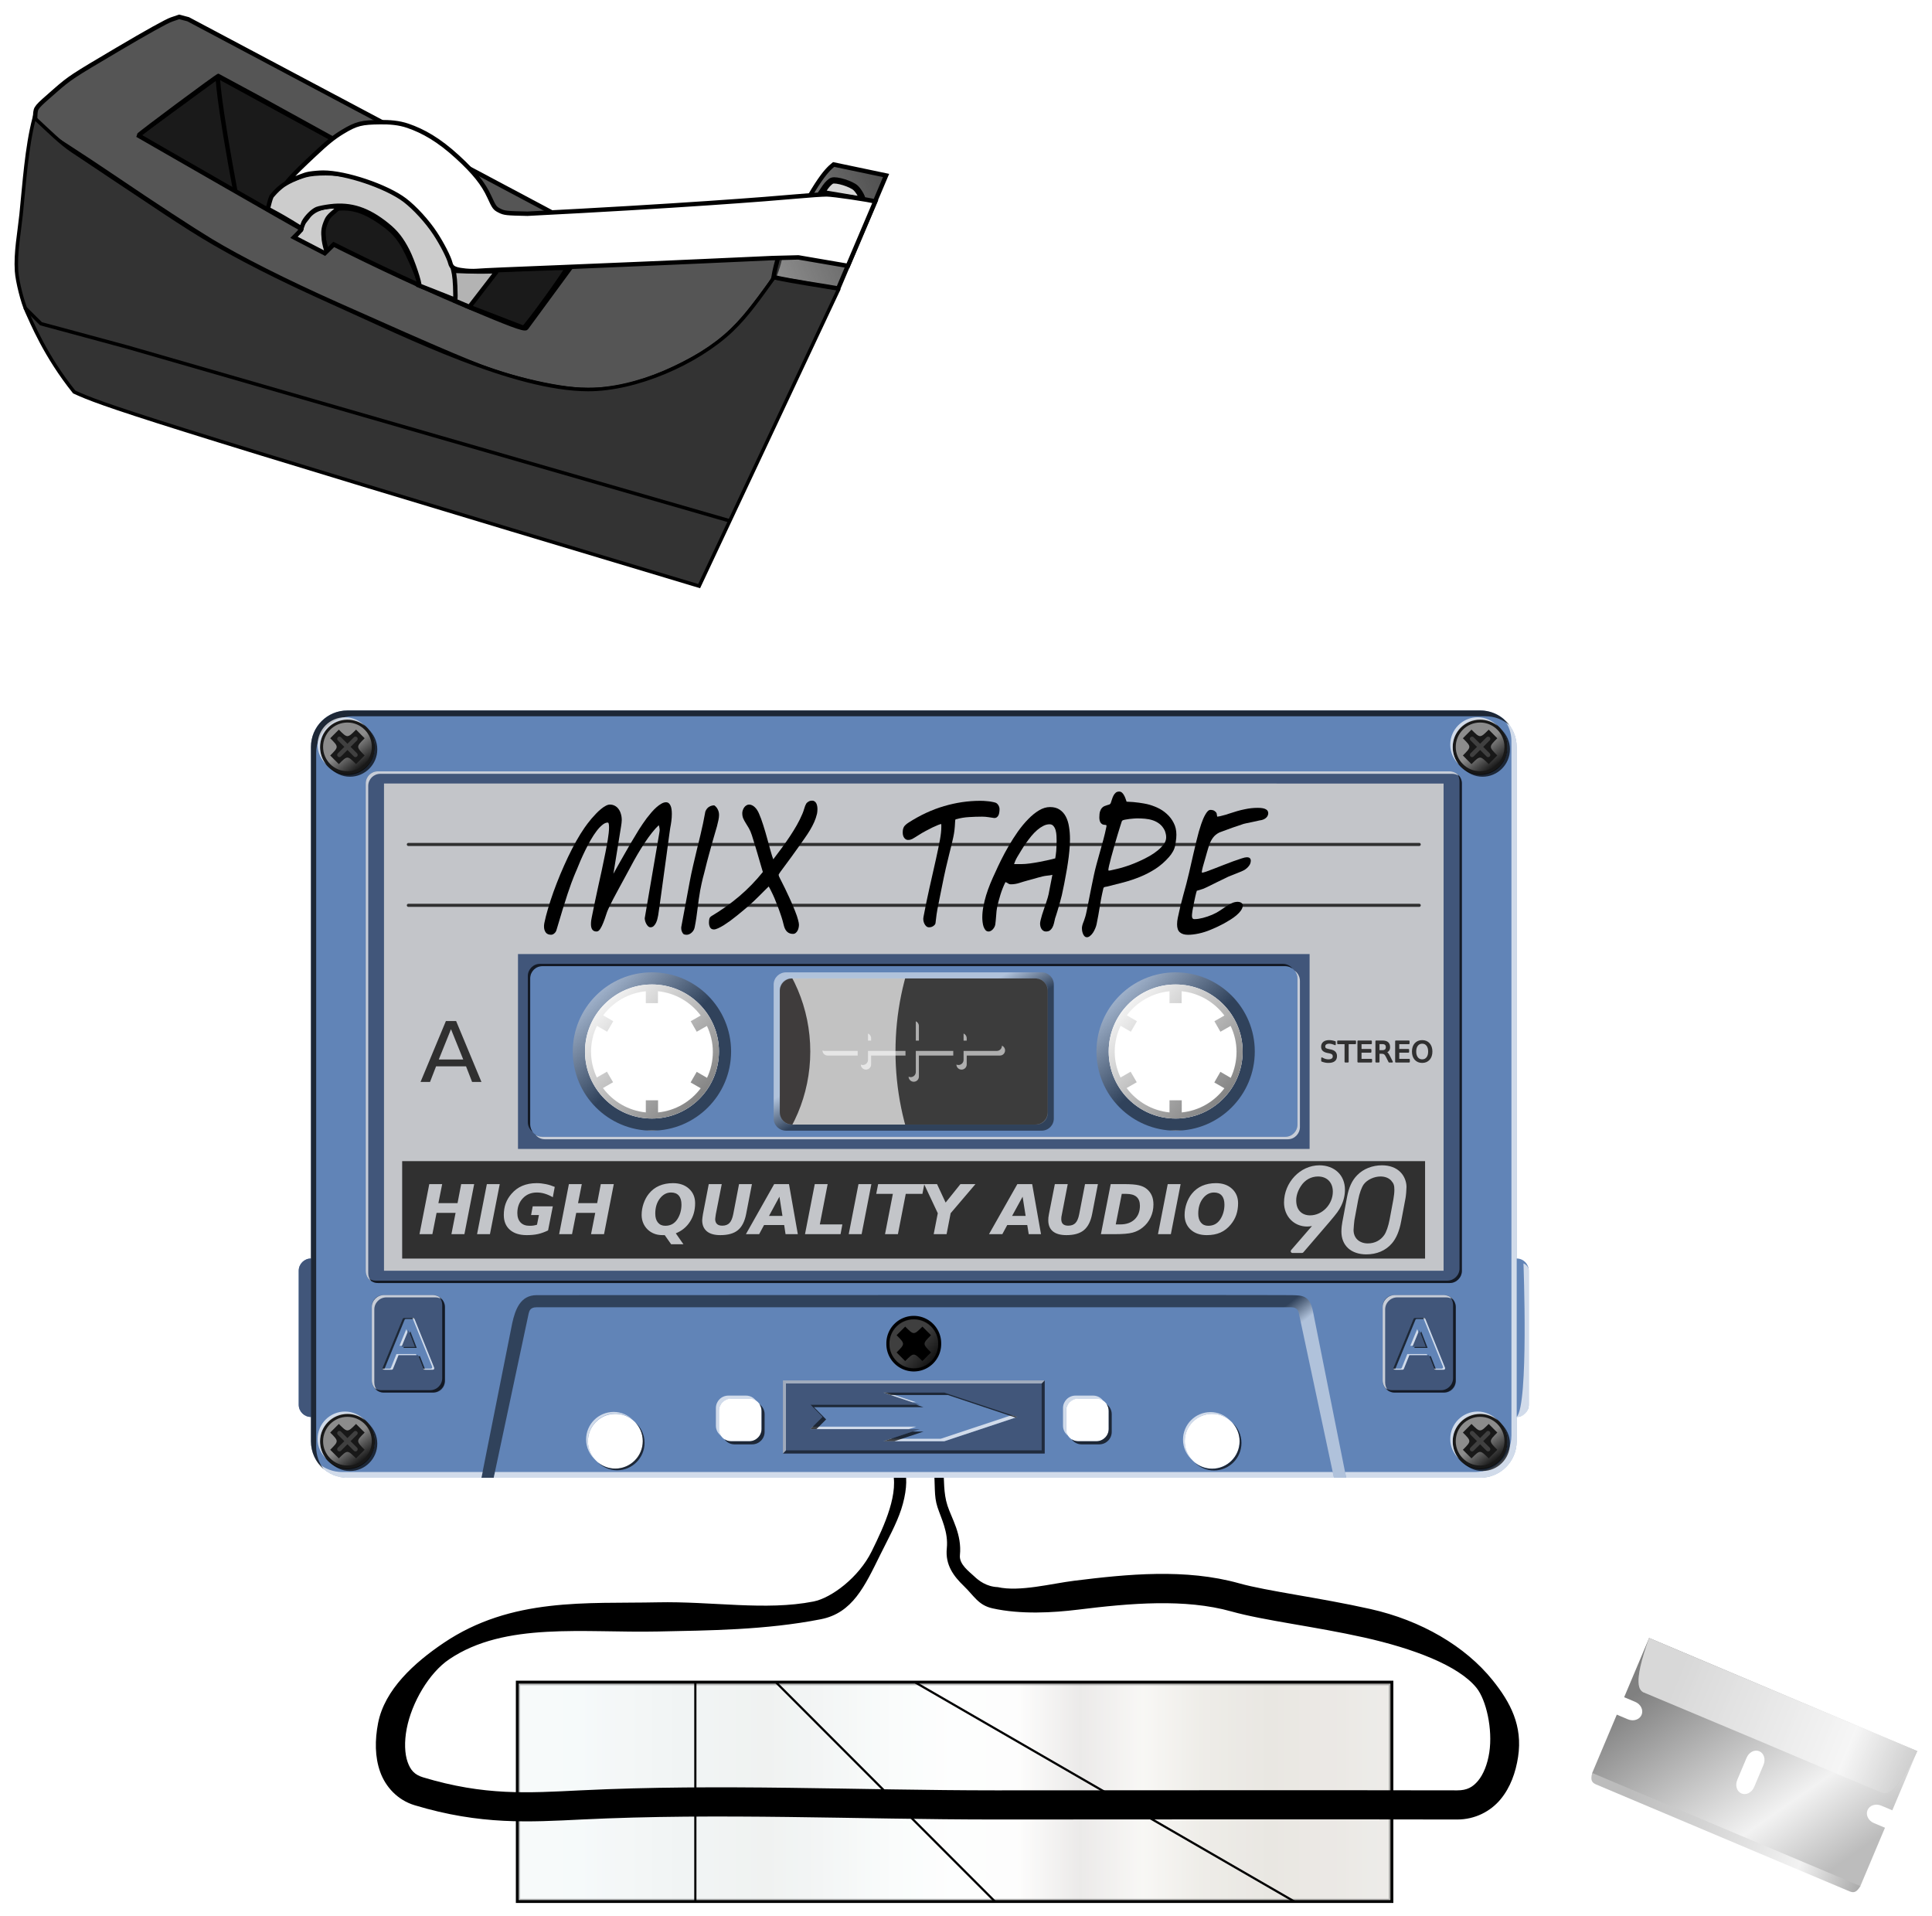 <?xml version="1.0" encoding="UTF-8" standalone="no"?>
<svg xmlns:dc="http://purl.org/dc/elements/1.1/" xmlns:cc="http://creativecommons.org/ns#" xmlns:rdf="http://www.w3.org/1999/02/22-rdf-syntax-ns#" xmlns:svg="http://www.w3.org/2000/svg" xmlns="http://www.w3.org/2000/svg" xmlns:xlink="http://www.w3.org/1999/xlink" id="svg8" version="1.1" viewBox="0 0 175.371 173.925" height="657.354" width="662.82">
<title id="title3856">Wow and Flutter</title>
<defs id="defs2">
<linearGradient id="linearGradient928">
<stop stop-color="#f6f9f9" offset="0" id="stop898"/>
<stop stop-color="#f4f9fa" offset="0.071" id="stop900"/>
<stop stop-color="#f0f4f4" offset="0.143" id="stop902"/>
<stop stop-color="#edf1f1" offset="0.214" id="stop904"/>
<stop stop-color="#ecefee" offset="0.286" id="stop906"/>
<stop stop-color="#f1f4f4" offset="0.357" id="stop908"/>
<stop stop-color="#f9fcfb" offset="0.429" id="stop910"/>
<stop stop-color="#feffff" offset="0.5" id="stop912"/>
<stop stop-color="#fefefd" offset="0.571" id="stop914"/>
<stop stop-color="#e6e4e3" offset="0.643" id="stop916"/>
<stop stop-color="#f7f6f3" offset="0.714" id="stop918"/>
<stop stop-color="#e9e7e1" offset="0.786" id="stop920"/>
<stop stop-color="#e3e0da" offset="0.857" id="stop922"/>
<stop stop-color="#e6e2dd" offset="0.929" id="stop924"/>
<stop stop-color="#e8e7e3" offset="1" id="stop926"/>
</linearGradient>
<linearGradient gradientTransform="translate(43.085,55.149)" gradientUnits="userSpaceOnUse" y2="130.39" x2="128.095" y1="130.39" x1="22.262" id="linearGradient1021" xlink:href="#linearGradient928"/>
<filter style="color-interpolation-filters:sRGB" id="filter1061" height="1" y="0" width="1" x="0">
<feColorMatrix id="feColorMatrix1025" values="0.5 0 0 0 0.3 0 0.5 0 0 0.3 0 0 0.5 0 0.3 0 0 0 1 0 " result="result19" in="SourceGraphic"/>
<feTurbulence id="feTurbulence1027" seed="12" baseFrequency="0.001 0.4" numOctaves="10" type="turbulence" radius="0.7" result="result1"/>
<feMerge id="feMerge1029" result="result18"/>
<feTurbulence id="feTurbulence1031" result="result1" radius="0.7" type="turbulence" numOctaves="10" baseFrequency="0.001 0.4" seed="152"/>
<feMerge id="feMerge1037" result="result20">
<feMergeNode id="feMergeNode1033" in="result1"/>
<feMergeNode id="feMergeNode1035" in="result18"/>
</feMerge>
<feComposite id="feComposite1039" in2="result20" in="SourceGraphic" operator="in" result="result21"/>
<feMerge id="feMerge1045" result="result7">
<feMergeNode id="feMergeNode1041" in="result19"/>
<feMergeNode id="feMergeNode1043" in="result21"/>
</feMerge>
<feTurbulence id="feTurbulence1047" result="result1" radius="0.7" type="turbulence" numOctaves="10" baseFrequency="0.001 0.4" seed="15"/>
<feComposite id="feComposite1049" in2="result1" result="result15" in="SourceGraphic" operator="in"/>
<feColorMatrix id="feColorMatrix1051" values="0.8 0 0 0 0 0 0.8 0 0 0 0 0 0.8 0 0 0 0 0 1 0 " result="result5" type="matrix"/>
<feMerge id="feMerge1057" result="result13">
<feMergeNode id="feMergeNode1053" in="result7"/>
<feMergeNode id="feMergeNode1055" in="result5"/>
</feMerge>
<feComposite id="feComposite1059" result="result16" operator="in" in2="SourceAlpha"/>
</filter>
<linearGradient x1="227.09" y1="751.06" x2="464.63" gradientUnits="userSpaceOnUse" y2="373.2" id="linearGradient3983">
<stop offset="0" style="stop-color:#808080" id="stop3952"/>
<stop offset=".694" style="stop-color:#f2f2f2" id="stop3954"/>
<stop offset="1" style="stop-color:#bcbcbc" id="stop3956"/>
</linearGradient>
<linearGradient x1="334.48" y1="6.284" x2="374.53" gradientUnits="userSpaceOnUse" y2="435.85" id="linearGradient3985">
<stop offset="0" style="stop-color:#808080" id="stop3934"/>
<stop offset=".359" style="stop-color:#f2f2f2" id="stop3940"/>
<stop offset="1" style="stop-color:#bcbcbc" id="stop3936"/>
</linearGradient>
<linearGradient y2="435.85" x2="374.53" y1="6.284" x1="334.48" gradientTransform="matrix(0,5.058,-0.242,0,142.988,-1821.073)" gradientUnits="userSpaceOnUse" id="linearGradient1609" xlink:href="#linearGradient3985"/>
<linearGradient gradientTransform="matrix(0,0.887,-0.242,0,142.988,-229.927)" y2="435.85" x2="374.53" y1="6.284" x1="334.48" gradientUnits="userSpaceOnUse" id="linearGradient890-2" xlink:href="#linearGradient3985"/>
<linearGradient gradientTransform="matrix(0,0.209,-0.209,0,192.739,0.686)" y2="373.2" x2="464.63" y1="751.06" x1="227.09" gradientUnits="userSpaceOnUse" id="linearGradient888-2" xlink:href="#linearGradient3983"/>
<linearGradient id="linearGradient8133">
<stop offset="0" style="stop-color:black;stop-opacity:.5" id="stop8135"/>
<stop offset="1" style="stop-color:white;stop-opacity:.5" id="stop8137"/>
</linearGradient>
<linearGradient x1="37.054" y1="257.67" gradientTransform="translate(134.65,-74.409)" x2="41.675" gradientUnits="userSpaceOnUse" xlink:href="#linearGradient8133" y2="266.24" id="linearGradient44521-0"/>
<linearGradient y2="203.99" x2="117.12" y1="184.22" x1="98.742" gradientUnits="userSpaceOnUse" id="linearGradient9593" xlink:href="#linearGradient8133"/>
<linearGradient y2="201.26" x2="116.41" y1="169.28" x1="83.997" gradientUnits="userSpaceOnUse" id="linearGradient9595" xlink:href="#linearGradient8133"/>
<linearGradient x1="106.39" y1="80.025" gradientTransform="translate(406.6,-21.395)" x2="102.25" gradientUnits="userSpaceOnUse" xlink:href="#linearGradient8133" y2="74.668" id="linearGradient44527-6"/>
<linearGradient x1="10.543" y1="273.3" x2="15.5" gradientUnits="userSpaceOnUse" y2="277.85" id="linearGradient44533-8">
<stop offset="0" style="stop-color:black;stop-opacity:.784" id="stop25233-6"/>
<stop offset="1" style="stop-color:#4b4b4b;stop-opacity:.781" id="stop25235-5"/>
</linearGradient>
<linearGradient y2="277.85" x2="15.5" y1="282.16" x1="18.542" gradientUnits="userSpaceOnUse" id="linearGradient9597" xlink:href="#linearGradient8133"/>
<linearGradient y2="203.99" x2="117.12" y1="184.22" x1="98.742" gradientUnits="userSpaceOnUse" id="linearGradient2751" xlink:href="#linearGradient8133"/>
<linearGradient y2="201.26" x2="116.41" y1="169.28" x1="83.997" gradientUnits="userSpaceOnUse" id="linearGradient2753" xlink:href="#linearGradient8133"/>
<linearGradient y2="277.85" x2="15.5" y1="282.16" x1="18.542" gradientUnits="userSpaceOnUse" id="linearGradient2755" xlink:href="#linearGradient8133"/>
<linearGradient y2="277.85" x2="15.5" y1="282.16" x1="18.542" gradientUnits="userSpaceOnUse" id="linearGradient2757" xlink:href="#linearGradient8133"/>
<linearGradient y2="277.85" x2="15.5" y1="282.16" x1="18.542" gradientUnits="userSpaceOnUse" id="linearGradient2759" xlink:href="#linearGradient8133"/>
<linearGradient x1="604.95" y1="128.1" x2="351.23" gradientUnits="userSpaceOnUse" y2="228.36" id="Gradient_1">
<stop id="stop3109" offset="0" stop-color="#4D4D4D"/>
<stop id="stop3111" offset="1" stop-opacity="0" stop-color="#4D4D4D"/>
</linearGradient>
</defs>
<g transform="translate(-28.23,-42.883)" id="layer1">
<g transform="translate(4.596,54)" id="g3854">
<g id="g3061" transform="translate(0,-1.058)">
<rect transform="matrix(0.752,0,0,0.76,21.351,11.56)" y="172.442" x="65.479" height="26.194" width="105.569" id="rect815" style="opacity:1;fill:url(#linearGradient1021);fill-opacity:1;stroke:#000000;stroke-width:0.35;stroke-linecap:round;stroke-linejoin:miter;stroke-miterlimit:4;stroke-dasharray:none;stroke-dashoffset:0;stroke-opacity:1;paint-order:fill markers stroke;filter:url(#filter1061)"/>
<rect style="opacity:0.25;fill:#fcfcfc;fill-opacity:1;stroke:#000000;stroke-width:0.265;stroke-linecap:round;stroke-linejoin:miter;stroke-miterlimit:4;stroke-dasharray:none;stroke-dashoffset:0;stroke-opacity:1;paint-order:fill markers stroke" id="rect1023" width="79.11" height="19.645" x="70.715" y="142.766"/>
<g transform="translate(1.654,-0.066)" id="g3053">
<path style="color:#000000;font-style:normal;font-variant:normal;font-weight:normal;font-stretch:normal;font-size:medium;line-height:normal;font-family:sans-serif;font-variant-ligatures:normal;font-variant-position:normal;font-variant-caps:normal;font-variant-numeric:normal;font-variant-alternates:normal;font-feature-settings:normal;text-indent:0;text-align:start;text-decoration:none;text-decoration-line:none;text-decoration-style:solid;text-decoration-color:#000000;letter-spacing:normal;word-spacing:normal;text-transform:none;writing-mode:lr-tb;direction:ltr;text-orientation:mixed;dominant-baseline:auto;baseline-shift:baseline;text-anchor:start;white-space:normal;shape-padding:0;clip-rule:nonzero;display:inline;overflow:visible;visibility:visible;opacity:1;isolation:auto;mix-blend-mode:normal;color-interpolation:sRGB;color-interpolation-filters:linearRGB;solid-color:#000000;solid-opacity:1;vector-effect:none;fill:#000000;fill-opacity:1;fill-rule:nonzero;stroke:none;stroke-width:0.265px;stroke-linecap:butt;stroke-linejoin:miter;stroke-miterlimit:4;stroke-dasharray:none;stroke-dashoffset:0;stroke-opacity:1;color-rendering:auto;image-rendering:auto;shape-rendering:auto;text-rendering:auto;enable-background:accumulate" d="m 84.998,142.733 v 19.844 h 0.198 v -19.844 z" id="path821"/>
<path style="opacity:1;fill:#000000;fill-opacity:1;stroke:none;stroke-width:0.283;stroke-linecap:round;stroke-linejoin:miter;stroke-miterlimit:4;stroke-dasharray:none;stroke-dashoffset:0;stroke-opacity:1;paint-order:fill markers stroke" d="m 104.906,142.733 34.342,19.844 h 0.397 l -34.343,-19.844 z" id="rect829"/>
<path style="opacity:1;fill:#000000;fill-opacity:1;stroke:none;stroke-width:0.283;stroke-linecap:round;stroke-linejoin:miter;stroke-miterlimit:4;stroke-dasharray:none;stroke-dashoffset:0;stroke-opacity:1;paint-order:fill markers stroke" d="m 92.312,142.733 19.827,19.844 h 0.281 L 92.593,142.733 Z" id="rect837"/>
</g>
</g>
<path style="color:#000000;font-style:normal;font-variant:normal;font-weight:normal;font-stretch:normal;font-size:medium;line-height:normal;font-family:sans-serif;font-variant-ligatures:normal;font-variant-position:normal;font-variant-caps:normal;font-variant-numeric:normal;font-variant-alternates:normal;font-feature-settings:normal;text-indent:0;text-align:start;text-decoration:none;text-decoration-line:none;text-decoration-style:solid;text-decoration-color:#000000;letter-spacing:normal;word-spacing:normal;text-transform:none;writing-mode:lr-tb;direction:ltr;text-orientation:mixed;dominant-baseline:auto;baseline-shift:baseline;text-anchor:start;white-space:normal;shape-padding:0;clip-rule:nonzero;display:inline;overflow:visible;visibility:visible;opacity:1;isolation:auto;mix-blend-mode:normal;color-interpolation:sRGB;color-interpolation-filters:linearRGB;solid-color:#000000;solid-opacity:1;vector-effect:none;fill:#000000;fill-opacity:1;fill-rule:nonzero;stroke:none;stroke-width:2.646;stroke-linecap:butt;stroke-linejoin:miter;stroke-miterlimit:4;stroke-dasharray:none;stroke-dashoffset:0;stroke-opacity:1;color-rendering:auto;image-rendering:auto;shape-rendering:auto;text-rendering:auto;enable-background:accumulate" d="m 104.587,122.162 c 0.366,1.076 0.199,2.369 -0.206,3.688 -0.404,1.319 -1.046,2.665 -1.629,3.846 -1.165,2.361 -3.655,4.223 -5.28,4.542 -4.358,0.857 -9.193,-0.032 -14.162,0.074 -6.394,0.137 -13.239,-0.482 -19.421,3.695 -2.638,1.782 -5.348,4.219 -5.937,7.274 -0.294,1.528 -0.297,3.052 0.191,4.418 0.488,1.366 1.582,2.563 3.129,3.029 6,1.809 10.444,1.524 15.178,1.293 12.464,-0.609 24.962,0.002 37.578,0.002 13.961,0 28.028,-0.029 41.875,0 1.625,0.003 3.028,-0.74 3.932,-1.824 0.903,-1.084 1.382,-2.447 1.598,-3.857 0.431,-2.821 -0.687,-4.943 -2.313,-6.964 -2.478,-3.08 -6.477,-5.427 -11.097,-6.46 -4.62,-1.034 -9.381,-1.623 -11.904,-2.33 -4.876,-1.366 -10.164,-0.832 -14.957,-0.238 -2.085,0.258 -4.969,1.029 -6.961,0.582 -1.026,-0.043 -1.727,-0.587 -2.14,-0.984 -0.412,-0.397 -1.38,-1.071 -1.294,-1.913 0.192,-1.891 -0.748,-3.326 -1.129,-4.5 -0.382,-1.174 -0.278,-2.32 -0.399,-3.576 l -0.85,0.132 c 0.159,1.659 -6e-5,2.53 0.339,3.573 0.339,1.043 1,2.267 0.849,3.744 -0.153,1.505 0.615,2.527 1.549,3.427 0.934,0.9 1.308,1.733 2.588,2.02 2.56,0.574 5.521,0.4 7.775,0.121 4.738,-0.587 9.706,-1.018 13.916,0.162 2.956,0.828 7.599,1.369 12.043,2.363 4.444,0.994 8.57,2.535 10.213,4.576 0.873,1.085 1.484,3.733 1.158,5.865 -0.163,1.066 -0.534,1.985 -1.016,2.562 -0.481,0.577 -0.999,0.875 -1.893,0.873 -13.855,-0.029 -27.923,0 -41.881,0 -12.53,0 -25.072,-0.618 -37.707,0 -4.76,0.233 -8.697,0.503 -14.285,-1.182 -0.767,-0.231 -1.136,-0.641 -1.402,-1.387 -0.266,-0.745 -0.313,-1.837 -0.084,-3.027 0.458,-2.38 2.029,-5.065 3.859,-6.301 5.069,-3.425 12.199,-2.377 18.955,-2.521 4.59,-0.098 9.754,-0.125 14.784,-1.114 2.863,-0.563 3.968,-2.974 5.385,-5.846 0.709,-1.436 1.461,-2.772 1.907,-4.131 0.445,-1.359 0.583,-2.742 0.323,-3.508 z" id="path2777"/>
</g>
<g style="stroke-width:4" transform="matrix(0.23,0.097,-0.097,0.23,177.063,179.314)" id="g1763">
<path style="fill:url(#linearGradient888-2);stroke-width:1.058" d="m 22.225,43.823 v 0.507 5.236 7.869 9.751 h 0.546 3.82 c 2.199,0 3.969,1.534 3.969,3.44 0,1.906 -1.77,3.44 -3.969,3.44 h -4.366 v 10.394 12.832 h 8.148 c 0.469,0.12 1.041,0.13 1.581,0.136 h 83.13 3.244 9.73 v -12.968 -10.394 h -4.366 c -2.199,0 -3.969,-1.535 -3.969,-3.44 0,-1.906 1.77,-3.44 3.969,-3.44 h 3.82 0.546 V 57.435 49.566 44.467 43.823 Z M 75.142,66.197 c 1.847,0 3.334,1.77 3.334,3.969 v 8.731 c 0,2.199 -1.487,3.969 -3.334,3.969 -1.847,0 -3.334,-1.77 -3.334,-3.969 v -8.731 c 0,-2.199 1.487,-3.969 3.334,-3.969 z" id="path2450-2"/>
<path style="fill:url(#linearGradient890-2);stroke-width:1.058" d="M 128.058,97.087 H 22.225 c 0.393,3.164 1.697,3.244 2.87,3.298 h 100.094 c 1.172,-0.054 2.476,-0.14 2.87,-3.298 z" id="rect3922-8"/>
<g style="stroke-width:4" id="g1756">
<path id="path1607" d="m 22.225,43.823 c 0.968,18.425 4.381,18.69 5.554,19 l 47.362,-0.093 47.362,0.093 c 1.173,-0.311 4.586,-0.575 5.554,-19 H 75.142 Z" style="opacity:1;fill:url(#linearGradient1609);stroke-width:1.058"/>
<path style="opacity:0.45;fill:#fcfcfc;stroke-width:1.058" d="m 22.225,43.823 c 0.968,18.425 4.381,18.69 5.554,19 l 47.362,-0.093 47.362,0.093 c 1.173,-0.311 4.586,-0.575 5.554,-19 H 75.142 Z" id="path1746"/>
</g>
</g>
<g transform="translate(4.596,54)" id="g3844">
<g transform="matrix(-0.312,0,0,-0.312,288.163,135.13)" id="g44409" style="stroke-width:0.905">
<path d="m 505.82,81.355 c -44.99,0 -81.5,36.515 -81.5,81.505 0,44.98 36.51,81.5 81.5,81.5 44.98,0 81.5,-36.52 81.5,-81.5 0,-44.99 -36.52,-81.505 -81.5,-81.505 z m 0,56.965 c 13.54,0 24.53,10.99 24.53,24.54 0,13.54 -10.99,24.53 -24.53,24.53 -13.54,0 -24.53,-10.99 -24.53,-24.53 0,-13.55 10.99,-24.54 24.53,-24.54 z" style="fill:#000000;stroke-width:0.905" id="path44047"/>
<path d="m 658.17,116.79 c -25.42,0 -46.06,20.64 -46.06,46.07 0,25.42 20.64,46.06 46.06,46.06 25.43,0 46.07,-20.64 46.07,-46.06 0,-25.43 -20.64,-46.07 -46.07,-46.07 z m 0,23.04 c 12.72,0 23.04,10.31 23.04,23.03 0,12.71 -10.32,23.03 -23.04,23.03 -12.71,0 -23.03,-10.32 -23.03,-23.03 0,-12.72 10.32,-23.03 23.03,-23.03 z" style="fill:#060000;stroke-width:0.905" id="path44049"/>
<path d="m 417.22,38.855 c -5.88,0 -10.62,4.736 -10.62,10.625 v 7.063 c -1.96,0 -3.53,1.599 -3.53,3.562 v 38.969 c 0,1.966 1.57,3.566 3.53,3.566 v 148.81 c 0,5.89 4.74,10.62 10.62,10.62 h 329.54 c 5.89,0 10.62,-4.73 10.62,-10.62 V 102.64 c 1.96,0 3.56,-1.6 3.56,-3.566 V 60.105 c 0,-1.963 -1.6,-3.562 -3.56,-3.562 V 49.48 c 0,-5.889 -4.74,-10.625 -10.62,-10.625 z m 77.97,2.656 c 4.4,0 7.97,3.568 7.97,7.969 0,4.401 -3.57,7.969 -7.97,7.969 -4.4,0 -7.97,-3.568 -7.97,-7.969 0,-4.401 3.57,-7.969 7.97,-7.969 z m 173.63,0 c 4.4,0 7.97,3.568 7.97,7.969 0,4.401 -3.57,7.969 -7.97,7.969 -4.4,0 -8,-3.568 -8,-7.969 0,-4.401 3.6,-7.969 8,-7.969 z M 528.85,49.48 h 5.31 c 1.97,0 3.53,1.568 3.53,3.531 v 5.313 c 0,1.963 -1.56,3.562 -3.53,3.562 h -5.31 c -1.96,0 -3.56,-1.599 -3.56,-3.562 v -5.313 c 0,-1.963 1.6,-3.531 3.56,-3.531 z m 100.97,0 h 5.31 c 1.96,0 3.56,1.568 3.56,3.531 v 5.313 c 0,1.963 -1.6,3.562 -3.56,3.562 h -5.31 c -1.96,0 -3.53,-1.599 -3.53,-3.562 v -5.313 c 0,-1.963 1.57,-3.531 3.53,-3.531 z m -83.22,92.13 h 70.81 c 1.98,0 3.56,1.58 3.56,3.56 v 35.37 c 0,1.98 -1.58,3.57 -3.56,3.57 H 546.6 c -1.98,0 -3.56,-1.59 -3.56,-3.57 v -35.37 c 0,-1.98 1.58,-3.56 3.56,-3.56 z m -40.78,1.75 c 10.76,0 19.47,8.74 19.47,19.5 0,10.75 -8.71,19.5 -19.47,19.5 -10.76,0 -19.5,-8.75 -19.5,-19.5 0,-10.76 8.74,-19.5 19.5,-19.5 z m 152.34,0 c 10.76,0 19.5,8.74 19.5,19.5 0,10.75 -8.74,19.5 -19.5,19.5 -10.76,0 -19.47,-8.75 -19.47,-19.5 0,-10.76 8.71,-19.5 19.47,-19.5 z" style="fill:#6184b7;stroke-width:0.905" id="path44051"/>
<rect x="543.91" y="45.907" width="76.156" height="21.281" style="fill:#41567a;stroke-width:0.905" id="rect44057"/>
<g transform="translate(406.6,-23.166)" id="g44059" style="stroke-width:0.905">
<path transform="translate(0,1.772)" d="m 138.22,161.22 c -1.98,0 -3.56,1.57 -3.56,3.53 v 39 c 0,1.96 1.58,3.53 3.56,3.53 h 74.34 c 1.98,0 3.6,-1.57 3.6,-3.53 v -39 c 0,-1.96 -1.62,-3.53 -3.6,-3.53 z M 140,163 h 70.81 c 1.98,0 3.57,1.58 3.57,3.56 v 35.38 c 0,1.98 -1.59,3.56 -3.57,3.56 H 140 c -1.98,0 -3.59,-1.58 -3.59,-3.56 v -35.38 c 0,-1.98 1.61,-3.56 3.59,-3.56 z" style="fill:url(#linearGradient44521-0);stroke-width:0.905" id="path44061"/>
<rect x="136.42" y="164.76" width="77.953" height="42.52" ry="3.232" rx="3.232" style="fill:#7f7f7f;fill-opacity:0.474;stroke-width:0.905" id="rect44063"/>
</g>
<g transform="translate(406.6,-21.395)" id="g44065" style="stroke-width:0.905">
<path d="m 99.219,161.22 c -12.714,0 -23.031,10.32 -23.031,23.03 0,12.71 10.317,23.03 23.031,23.03 12.711,0 23.031,-10.32 23.031,-23.03 0,-12.71 -10.32,-23.03 -23.031,-23.03 z m 0,3.53 c 10.761,0 19.471,8.74 19.471,19.5 0,10.76 -8.71,19.5 -19.471,19.5 -10.758,0 -19.5,-8.74 -19.5,-19.5 0,-10.76 8.742,-19.5 19.5,-19.5 z" style="fill:url(#linearGradient2751);stroke-width:0.905" id="path44067"/>
<path d="m 99.219,164.75 c -10.758,0 -19.5,8.74 -19.5,19.5 0,10.76 8.742,19.5 19.5,19.5 10.761,0 19.471,-8.74 19.471,-19.5 0,-10.76 -8.71,-19.5 -19.471,-19.5 z m -1.813,1.78 h 0.032 v 3.53 H 101 v -3.53 c 5.1,0.51 9.57,3.19 12.47,7.09 l -2.94,1.69 1.78,3.07 2.94,-1.69 c 1.06,2.27 1.69,4.79 1.69,7.47 0,2.71 -0.63,5.26 -1.72,7.56 l -2.97,-1.72 -1.78,3.06 2.94,1.72 c -2.9,3.86 -7.35,6.5 -12.41,7 v -3.47 h -3.531 v 3.47 c -5.088,-0.5 -9.535,-3.18 -12.438,-7.06 l 2.907,-1.66 -1.75,-3.06 -2.969,1.69 c -1.083,-2.29 -1.719,-4.83 -1.719,-7.53 0,-2.71 0.602,-5.27 1.688,-7.57 l 3,1.75 1.781,-3.09 -2.938,-1.69 c 2.891,-3.87 7.313,-6.51 12.375,-7.03 z" style="fill:#ffffff;stroke-width:0.905" id="path44069"/>
<path d="m 99.219,164.75 c -10.758,0 -19.5,8.74 -19.5,19.5 0,10.76 8.742,19.5 19.5,19.5 10.761,0 19.471,-8.74 19.471,-19.5 0,-10.76 -8.71,-19.5 -19.471,-19.5 z m -1.813,1.78 h 0.032 v 3.53 H 101 v -3.53 c 5.1,0.51 9.57,3.19 12.47,7.09 l -2.94,1.69 1.78,3.07 2.94,-1.69 c 1.06,2.27 1.69,4.79 1.69,7.47 0,2.71 -0.63,5.26 -1.72,7.56 l -2.97,-1.72 -1.78,3.06 2.94,1.72 c -2.9,3.86 -7.35,6.5 -12.41,7 v -3.47 h -3.531 v 3.47 c -5.088,-0.5 -9.535,-3.18 -12.438,-7.06 l 2.907,-1.66 -1.75,-3.06 -2.969,1.69 c -1.083,-2.29 -1.719,-4.83 -1.719,-7.53 0,-2.71 0.602,-5.27 1.688,-7.57 l 3,1.75 1.781,-3.09 -2.938,-1.69 c 2.891,-3.87 7.313,-6.51 12.375,-7.03 z" style="fill:url(#linearGradient2753);stroke-width:0.905" id="path44071"/>
</g>
<path d="m 456.19,38.855 9.69,48.5 c 0.94,4.554 3.06,4.562 6.28,4.625 5.21,0.1 214.49,0 219.56,0 4.75,0 6.22,-4.195 7.1,-8.125 l 8.97,-45 h -3.57 l -10.18,47.813 c -0.19,0.711 -0.45,1.781 -2.25,1.781 h -219.6 c -1.79,0 -2.03,-1.044 -2.22,-1.719 L 459.76,38.855 Z" style="fill:url(#linearGradient44527-6);fill-rule:evenodd;stroke-width:0.905" id="path44073"/>
<g transform="translate(558.96,-21.393)" id="g44075" style="stroke-width:0.905">
<path d="m 99.219,161.22 c -12.714,0 -23.031,10.32 -23.031,23.03 0,12.71 10.317,23.03 23.031,23.03 12.711,0 23.031,-10.32 23.031,-23.03 0,-12.71 -10.32,-23.03 -23.031,-23.03 z m 0,3.53 c 10.761,0 19.471,8.74 19.471,19.5 0,10.76 -8.71,19.5 -19.471,19.5 -10.758,0 -19.5,-8.74 -19.5,-19.5 0,-10.76 8.742,-19.5 19.5,-19.5 z" style="fill:url(#linearGradient9593);stroke-width:0.905" id="path44077"/>
<path d="m 99.219,164.75 c -10.758,0 -19.5,8.74 -19.5,19.5 0,10.76 8.742,19.5 19.5,19.5 10.761,0 19.471,-8.74 19.471,-19.5 0,-10.76 -8.71,-19.5 -19.471,-19.5 z m -1.813,1.78 h 0.032 v 3.53 H 101 v -3.53 c 5.1,0.51 9.57,3.19 12.47,7.09 l -2.94,1.69 1.78,3.07 2.94,-1.69 c 1.06,2.27 1.69,4.79 1.69,7.47 0,2.71 -0.63,5.26 -1.72,7.56 l -2.97,-1.72 -1.78,3.06 2.94,1.72 c -2.9,3.86 -7.35,6.5 -12.41,7 v -3.47 h -3.531 v 3.47 c -5.088,-0.5 -9.535,-3.18 -12.438,-7.06 l 2.907,-1.66 -1.75,-3.06 -2.969,1.69 c -1.083,-2.29 -1.719,-4.83 -1.719,-7.53 0,-2.71 0.602,-5.27 1.688,-7.57 l 3,1.75 1.781,-3.09 -2.938,-1.69 c 2.891,-3.87 7.313,-6.51 12.375,-7.03 z" style="fill:#ffffff;stroke-width:0.905" id="path44079"/>
<path d="m 99.219,164.75 c -10.758,0 -19.5,8.74 -19.5,19.5 0,10.76 8.742,19.5 19.5,19.5 10.761,0 19.471,-8.74 19.471,-19.5 0,-10.76 -8.71,-19.5 -19.471,-19.5 z m -1.813,1.78 h 0.032 v 3.53 H 101 v -3.53 c 5.1,0.51 9.57,3.19 12.47,7.09 l -2.94,1.69 1.78,3.07 2.94,-1.69 c 1.06,2.27 1.69,4.79 1.69,7.47 0,2.71 -0.63,5.26 -1.72,7.56 l -2.97,-1.72 -1.78,3.06 2.94,1.72 c -2.9,3.86 -7.35,6.5 -12.41,7 v -3.47 h -3.531 v 3.47 c -5.088,-0.5 -9.535,-3.18 -12.438,-7.06 l 2.907,-1.66 -1.75,-3.06 -2.969,1.69 c -1.083,-2.29 -1.719,-4.83 -1.719,-7.53 0,-2.71 0.602,-5.27 1.688,-7.57 l 3,1.75 1.781,-3.09 -2.938,-1.69 c 2.891,-3.87 7.313,-6.51 12.375,-7.03 z" style="fill:url(#linearGradient9595);stroke-width:0.905" id="path44081"/>
</g>
<g transform="translate(406.6,-24.052)" id="g44083" style="stroke-width:0.905">
<path transform="matrix(1.609,0,0,1.754,150.46,-385.43)" d="m 20.456,277.85 a 4.957,4.546 0 1 1 -9.913,0 4.957,4.546 0 1 1 9.913,0 z" style="color:#000000;fill:#000000;stroke-width:0.905" id="path44085"/>
<path transform="matrix(1.43,0,0,1.559,153.23,-331.28)" d="m 20.456,277.85 a 4.957,4.546 0 1 1 -9.913,0 4.957,4.546 0 1 1 9.913,0 z" style="color:#000000;fill:#121212;stroke-width:0.905" id="path44087"/>
<path transform="matrix(1.43,0,0,1.559,153.23,-331.28)" d="m 20.456,277.85 c 0,2.5 -2.221,4.54 -4.956,4.54 -2.736,0 -4.957,-2.04 -4.957,-4.54 0,-2.51 2.221,-4.55 4.957,-4.55 2.735,0 4.956,2.04 4.956,4.55 z" style="color:#000000;fill:url(#linearGradient44533-8);stroke-width:0.905" id="path44089"/>
<path d="m 177.9,106.88 c -2.51,-2.5 -2.51,-2.5 -5.01,0 l -2.51,-2.5 c 2.51,-2.51 2.51,-2.51 0,-5.015 l 2.51,-2.506 c 2.5,2.506 2.5,2.506 5.01,0 l 2.5,2.506 c -2.5,2.505 -2.5,2.505 0,5.015 z" style="fill:#000000;fill-rule:evenodd;stroke-width:0.905" id="path44091"/>
</g>
<path d="m 543.91,45.918 v 21.281 l 0.88,-0.906 V 46.824 h 74.4 l 0.88,-0.906 z" style="color:#000000;fill:#000000;fill-opacity:0.502;stroke-width:0.905" id="path44093"/>
<path d="m 543.91,67.188 h 76.16 V 45.907 l -0.88,0.906 v 19.469 h -74.4 z" style="color:#000000;fill:#ffffff;fill-opacity:0.502;stroke-width:0.905" id="path44095"/>
<path d="m 582.01,154.06 c -0.83,0 -1.5,0.67 -1.5,1.5 v 6.12 h -10 v 1.35 h 10.9 v -6.13 c 0,-0.83 0.67,-1.5 1.5,-1.5 0.21,0 0.42,0.05 0.6,0.13 -0.02,-0.82 -0.68,-1.47 -1.5,-1.47 z m -13.91,3.53 c -0.83,0 -1.5,0.67 -1.5,1.5 v 2.59 h -9.66 c -0.83,0 -1.5,0.67 -1.5,1.5 0,0.63 0.37,1.15 0.91,1.38 v -0.03 c 0,-0.83 0.67,-1.5 1.5,-1.5 h 9.66 v -2.6 c 0,-0.83 0.67,-1.5 1.5,-1.5 0.2,0 0.41,0.05 0.59,0.13 -0.02,-0.82 -0.68,-1.47 -1.5,-1.47 z m 27.81,0 c -0.83,0 -1.5,0.67 -1.5,1.5 v 2.59 h -10 v 1.35 h 10.91 v -2.6 c 0,-0.83 0.67,-1.5 1.5,-1.5 0.21,0 0.41,0.05 0.59,0.13 -0.01,-0.82 -0.68,-1.47 -1.5,-1.47 z m 2.41,4.09 v 1.35 h 9.65 c 0.21,0 0.42,0.05 0.6,0.12 -0.02,-0.81 -0.68,-1.47 -1.5,-1.47 z m -31.72,4.35 v 0.68 c 0,0.63 0.37,1.15 0.91,1.38 v -0.03 -2.03 z m 13.91,0 v 4.25 c 0,0.62 0.36,1.14 0.9,1.37 v -0.03 -5.59 z m 13.9,0 v 0.68 c 0,0.63 0.37,1.15 0.91,1.38 v -0.03 -2.03 z" style="fill:#ffffff;fill-opacity:0.588;stroke-width:0.905" id="path44097"/>
<g transform="translate(406.6,-21.395)" id="g44099" style="stroke-width:0.905">
<rect x="311.81" y="85.039" width="21.26" height="28.346" ry="3.207" rx="3.207" style="color:#000000;fill:#41567a;stroke-width:0.905" id="rect44101"/>
<path d="m 331.57,85.73 c 0.48,0.605 0.78,1.38 0.78,2.218 V 109.2 c 0,1.96 -1.57,3.53 -3.53,3.53 h -14.19 c -0.73,0 -1.4,-0.21 -1.97,-0.59 0.65,0.76 1.6,1.25 2.69,1.25 h 14.19 c 1.96,0 3.53,-1.57 3.53,-3.54 V 88.605 c 0,-1.196 -0.6,-2.234 -1.5,-2.875 z" style="color:#000000;fill:#ffffff;fill-opacity:0.706;stroke-width:0.905" id="path44103"/>
<path d="m 315.34,85.039 c -1.96,0 -3.53,1.569 -3.53,3.532 v 21.279 c 0,1.25 0.65,2.34 1.63,2.97 -0.53,-0.62 -0.85,-1.4 -0.85,-2.28 V 89.258 c 0,-1.963 1.57,-3.531 3.53,-3.531 h 14.19 c 0.71,0 1.35,0.205 1.91,0.562 -0.65,-0.762 -1.61,-1.25 -2.69,-1.25 z" style="color:#000000;fill:#000000;fill-opacity:0.706;stroke-width:0.905" id="path44105"/>
</g>
<g transform="translate(360.54,-21.401)" id="g44107" style="stroke-width:0.905">
<path transform="translate(46.063)" d="m 315.31,91.688 c -0.14,0.004 -0.27,0.078 -0.34,0.197 -0.08,0.119 -0.09,0.267 -0.03,0.396 l 5.72,14.189 c 0.06,0.17 0.22,0.28 0.4,0.28 h 2.66 c 0.18,0 0.34,-0.11 0.4,-0.28 l 5.82,-14.189 c 0.06,-0.134 0.04,-0.288 -0.04,-0.409 -0.08,-0.12 -0.22,-0.19 -0.37,-0.184 h -2.22 c -0.18,-0.003 -0.34,0.11 -0.4,0.281 l -1.6,3.969 h -5.69 l -1.53,-3.969 c -0.06,-0.171 -0.22,-0.284 -0.4,-0.281 h -2.35 c -0.01,-0.001 -0.02,-0.001 -0.03,0 z m 5.25,6.656 h 3.88 l -2,4.846 z" style="fill:#6184b7;stroke-width:0.905" id="path44109"/>
<path d="m 363.59,91.687 1.53,3.938 h 0.44 l -1.41,-3.656 c -0.06,-0.171 -0.22,-0.284 -0.4,-0.282 z m 11.88,0 c 0.02,0.092 0,0.192 -0.04,0.282 l -5.81,14.191 c -0.06,0.17 -0.22,0.28 -0.4,0.28 h -2.5 v 0.03 c 0.06,0.17 0.22,0.28 0.4,0.28 h 2.66 c 0.18,0 0.34,-0.11 0.4,-0.28 L 376,92.281 c 0.06,-0.134 0.05,-0.285 -0.03,-0.406 -0.09,-0.121 -0.23,-0.193 -0.38,-0.188 z m -9.41,6.344 1.87,4.839 0.22,-0.56 -1.53,-3.966 h 3.19 l 0.12,-0.313 z" style="fill:#000000;fill-opacity:0.706;stroke-width:0.905" id="path44111"/>
<path d="m 361.37,91.687 c -0.14,0.005 -0.26,0.069 -0.34,0.188 -0.07,0.118 -0.09,0.277 -0.03,0.406 l 5.72,14.189 c 0.06,0.17 0.22,0.28 0.4,0.28 h 0.19 l -5.72,-14.157 c -0.05,-0.129 -0.04,-0.287 0.03,-0.406 0.08,-0.119 0.21,-0.183 0.35,-0.187 0.01,-0.001 0.02,-0.001 0.03,0 h 2.16 v -0.032 c -0.07,-0.171 -0.23,-0.284 -0.41,-0.281 h -2.34 z m 12,0 c -0.18,-0.003 -0.34,0.11 -0.4,0.281 l -1.6,3.969 h -5.21 l 0.12,0.313 h 5.69 l 1.59,-3.969 c 0.06,-0.171 0.23,-0.284 0.41,-0.281 H 376 c -0.01,-0.045 0,-0.086 -0.03,-0.125 -0.08,-0.121 -0.23,-0.194 -0.38,-0.188 z m -3,6.969 -1.62,3.934 0.34,0.91 2,-4.844 z" style="fill:#ffffff;fill-opacity:0.706;stroke-width:0.905" id="path44113"/>
</g>
<g transform="translate(112.51,-21.395)" id="g44115" style="stroke-width:0.905">
<rect x="311.81" y="85.039" width="21.26" height="28.346" ry="3.207" rx="3.207" style="color:#000000;fill:#41567a;stroke-width:0.905" id="rect44117"/>
<path d="m 331.57,85.73 c 0.48,0.605 0.78,1.38 0.78,2.218 V 109.2 c 0,1.96 -1.57,3.53 -3.53,3.53 h -14.19 c -0.73,0 -1.4,-0.21 -1.97,-0.59 0.65,0.76 1.6,1.25 2.69,1.25 h 14.19 c 1.96,0 3.53,-1.57 3.53,-3.54 V 88.605 c 0,-1.196 -0.6,-2.234 -1.5,-2.875 z" style="color:#000000;fill:#ffffff;fill-opacity:0.706;stroke-width:0.905" id="path44119"/>
<path d="m 315.34,85.039 c -1.96,0 -3.53,1.569 -3.53,3.532 v 21.279 c 0,1.25 0.65,2.34 1.63,2.97 -0.53,-0.62 -0.85,-1.4 -0.85,-2.28 V 89.258 c 0,-1.963 1.57,-3.531 3.53,-3.531 h 14.19 c 0.71,0 1.35,0.205 1.91,0.562 -0.65,-0.762 -1.61,-1.25 -2.69,-1.25 z" style="color:#000000;fill:#000000;fill-opacity:0.706;stroke-width:0.905" id="path44121"/>
</g>
<g transform="translate(66.446,-21.401)" id="g44123" style="stroke-width:0.905">
<path transform="translate(46.063)" d="m 315.31,91.688 c -0.14,0.004 -0.27,0.078 -0.34,0.197 -0.08,0.119 -0.09,0.267 -0.03,0.396 l 5.72,14.189 c 0.06,0.17 0.22,0.28 0.4,0.28 h 2.66 c 0.18,0 0.34,-0.11 0.4,-0.28 l 5.82,-14.189 c 0.06,-0.134 0.04,-0.288 -0.04,-0.409 -0.08,-0.12 -0.22,-0.19 -0.37,-0.184 h -2.22 c -0.18,-0.003 -0.34,0.11 -0.4,0.281 l -1.6,3.969 h -5.69 l -1.53,-3.969 c -0.06,-0.171 -0.22,-0.284 -0.4,-0.281 h -2.35 c -0.01,-0.001 -0.02,-0.001 -0.03,0 z m 5.25,6.656 h 3.88 l -2,4.846 z" style="fill:#6184b7;stroke-width:0.905" id="path44125"/>
<path d="m 363.59,91.687 1.53,3.938 h 0.44 l -1.41,-3.656 c -0.06,-0.171 -0.22,-0.284 -0.4,-0.282 z m 11.88,0 c 0.02,0.092 0,0.192 -0.04,0.282 l -5.81,14.191 c -0.06,0.17 -0.22,0.28 -0.4,0.28 h -2.5 v 0.03 c 0.06,0.17 0.22,0.28 0.4,0.28 h 2.66 c 0.18,0 0.34,-0.11 0.4,-0.28 L 376,92.281 c 0.06,-0.134 0.05,-0.285 -0.03,-0.406 -0.09,-0.121 -0.23,-0.193 -0.38,-0.188 z m -9.41,6.344 1.87,4.839 0.22,-0.56 -1.53,-3.966 h 3.19 l 0.12,-0.313 z" style="fill:#000000;fill-opacity:0.706;stroke-width:0.905" id="path44127"/>
<path d="m 361.37,91.687 c -0.14,0.005 -0.26,0.069 -0.34,0.188 -0.07,0.118 -0.09,0.277 -0.03,0.406 l 5.72,14.189 c 0.06,0.17 0.22,0.28 0.4,0.28 h 0.19 l -5.72,-14.157 c -0.05,-0.129 -0.04,-0.287 0.03,-0.406 0.08,-0.119 0.21,-0.183 0.35,-0.187 0.01,-0.001 0.02,-0.001 0.03,0 h 2.16 v -0.032 c -0.07,-0.171 -0.23,-0.284 -0.41,-0.281 h -2.34 z m 12,0 c -0.18,-0.003 -0.34,0.11 -0.4,0.281 l -1.6,3.969 h -5.21 l 0.12,0.313 h 5.69 l 1.59,-3.969 c 0.06,-0.171 0.23,-0.284 0.41,-0.281 H 376 c -0.01,-0.045 0,-0.086 -0.03,-0.125 -0.08,-0.121 -0.23,-0.194 -0.38,-0.188 z m -3,6.969 -1.62,3.934 0.34,0.91 2,-4.844 z" style="fill:#ffffff;fill-opacity:0.706;stroke-width:0.905" id="path44129"/>
</g>
<g transform="translate(406.6,-21.395)" id="g44131" style="stroke-width:0.905">
<path d="m 19.5,116.9 c -1.963,0 -3.562,1.6 -3.562,3.56 v 141.76 c 0,1.96 1.599,3.53 3.562,3.53 h 311.81 c 1.97,0 3.53,-1.57 3.53,-3.53 V 120.46 c 0,-1.96 -1.56,-3.56 -3.53,-3.56 z m 47.812,42.54 h 216.16 c 1.96,0 3.53,1.6 3.53,3.56 v 42.5 c 0,1.96 -1.57,3.56 -3.53,3.56 H 67.312 c -1.96,0 -3.529,-1.6 -3.529,-3.56 V 163 c 0,-1.96 1.569,-3.56 3.531,-3.56 z m 31.907,1.78 c -0.666,0 -1.318,0.04 -1.969,0.09 h 3.94 c -0.65,-0.05 -1.306,-0.09 -1.971,-0.09 z m 152.34,0 c -0.66,0 -1.31,0.04 -1.97,0.09 h 3.94 c -0.65,-0.05 -1.3,-0.09 -1.97,-0.09 z" style="fill:#41567a;stroke-width:0.905" id="path44133"/>
<path d="m 19.5,116.9 c -1.963,0 -3.562,1.6 -3.562,3.56 v 141.79 c -0.001,1.12 0.552,2.1 1.374,2.75 -0.424,-0.58 -0.687,-1.32 -0.687,-2.1 V 121.15 c 0,-1.96 1.6,-3.56 3.563,-3.56 h 311.81 c 0.81,0 1.53,0.29 2.12,0.75 -0.64,-0.86 -1.65,-1.44 -2.81,-1.44 H 19.498 Z m 266.78,43.97 c 0.45,0.6 0.72,1.35 0.72,2.16 v 42.5 c 0,1.96 -1.57,3.56 -3.53,3.56 H 67.31 c -0.805,0 -1.53,-0.3 -2.122,-0.75 0.642,0.86 1.656,1.41 2.812,1.41 h 216.16 c 1.96,0 3.53,-1.6 3.53,-3.57 v -42.5 c 0,-1.15 -0.56,-2.16 -1.41,-2.81 z m -187.06,0.38 c -0.666,0 -1.318,0.03 -1.969,0.09 h 3.94 c -0.65,-0.06 -1.306,-0.09 -1.971,-0.09 z m 152.34,0 c -0.66,0 -1.31,0.03 -1.97,0.09 h 3.94 c -0.65,-0.06 -1.3,-0.09 -1.97,-0.09 z" style="fill:#000000;fill-opacity:0.706;stroke-width:0.905" id="path44135"/>
<path d="m 333.31,117.5 c 0.5,0.61 0.82,1.39 0.81,2.25 V 261.5 c 0,1.96 -1.56,3.53 -3.53,3.53 H 18.78 c -0.735,0 -1.43,-0.21 -1.999,-0.59 0.654,0.79 1.611,1.31 2.719,1.31 h 311.81 c 1.97,0 3.53,-1.57 3.53,-3.53 V 120.47 c 0,-1.23 -0.59,-2.33 -1.53,-2.97 z M 66.59,158.72 c -1.963,0 -3.531,1.6 -3.532,3.56 v 42.5 c 0,1.23 0.593,2.33 1.532,2.97 -0.507,-0.62 -0.813,-1.39 -0.813,-2.25 V 163 c 0,-1.96 1.569,-3.56 3.531,-3.56 h 216.16 c 0.72,0 1.41,0.19 1.97,0.56 -0.65,-0.77 -1.6,-1.28 -2.69,-1.28 H 66.588 Z m 32.625,2.5 c -0.666,0 -1.318,0.04 -1.969,0.09 h 3.94 c -0.65,-0.05 -1.306,-0.09 -1.971,-0.09 z m 152.34,0 c -0.66,0 -1.31,0.04 -1.97,0.09 h 3.94 c -0.65,-0.05 -1.3,-0.09 -1.97,-0.09 z" style="fill:#ffffff;fill-opacity:0.706;stroke-width:0.905" id="path44137"/>
</g>
<path d="m 757.38,56.543 v 46.097 c 1.96,0 3.56,-1.6 3.56,-3.566 V 60.105 c 0,-1.963 -1.6,-3.562 -3.56,-3.562 z" style="fill:#41567a;stroke-width:0.905" id="path44139"/>
<path d="m 406.6,56.558 c -3.54,0 -3.54,3.543 -3.54,3.547 v 38.973 c 0,1.032 0.69,1.752 1.56,2.152 0,0 -1.56,-41.129 1.98,-44.672 z" style="fill:#ffffff;fill-opacity:0.706;stroke-width:0.905" id="path44141"/>
<path transform="translate(369.4,-258)" d="m 47.812,296.84 c -5.888,0 -10.624,4.74 -10.624,10.63 v 201.97 c -0.001,3.24 1.416,6.15 3.687,8.09 -1.348,-1.78 -2.156,-3.99 -2.156,-6.41 V 309.16 c 0,-5.89 4.736,-10.63 10.625,-10.63 h 37.781 l -0.344,-1.69 z m 42.532,0 0.375,1.69 h 243.72 l 0.37,-1.69 H 90.339 Z m 248.04,0 -0.35,1.69 h 40.85 c 2.64,0 5.08,0.94 6.93,2.53 -1.93,-2.56 -4.99,-4.22 -8.47,-4.22 z" style="fill:#ffffff;fill-opacity:0.706;stroke-width:0.905" id="path44143"/>
<path d="m 746.76,262.07 c 5.89,0 10.63,-4.74 10.63,-10.63 V 49.48 c 0,-3.244 -1.42,-6.152 -3.69,-8.098 1.35,1.781 2.16,3.989 2.16,6.407 v 201.97 c 0,5.89 -4.74,10.62 -10.63,10.62 H 415.7 c -2.65,0 -5.08,-0.94 -6.94,-2.53 1.94,2.56 5,4.22 8.47,4.22 h 329.53 z" style="fill:#000000;fill-opacity:0.706;stroke-width:0.905" id="path44145"/>
<path d="m 427.86,99.078 v 141.73 l 308.27,0.01 V 99.078 L 427.86,99.076 Z m 38.98,35.432 H 697.15 V 191.2 H 466.84 Z" style="fill:#f9f4ea;fill-opacity:0.706;stroke-width:0.905" id="path44147"/>
<path d="M 434.95,205.38 H 729.04" style="fill:none;stroke:#303030;stroke-width:0.905px;stroke-linecap:round;stroke-linejoin:round" id="path44149"/>
<path d="M 434.95,223.09 H 729.04" style="fill:none;stroke:#303030;stroke-width:0.905px;stroke-linecap:round;stroke-linejoin:round" id="path44151"/>
<path d="m 716.64,169.35 3.55,-8.81 h -7.11 l 3.56,8.81 m 1.48,2.37 h -2.97 L 707.78,154 h 2.72 l 1.76,4.54 h 8.72 l 1.76,-4.54 h 2.76 l -7.38,17.72" style="fill:#303030;stroke-width:0.905" id="path44153"/>
<g transform="matrix(-0.32,0,0,-0.32,446.73,274.92)" id="g44155" style="stroke-width:0.905">
<path d="m -45.156,339.85 c -2.153,0 -3.937,0.5 -5.25,1.56 -1.302,1.07 -1.969,2.61 -1.969,4.41 0,1.56 0.49,2.88 1.469,3.81 0.977,0.93 2.442,1.55 4.406,1.94 h 0.031 l 1.563,0.28 c 1.23,0.25 2.032,0.63 2.468,1.03 0.441,0.4 0.657,0.92 0.657,1.72 0,0.91 -0.296,1.51 -0.938,1.97 -0.649,0.47 -1.621,0.75 -3,0.75 -0.898,0 -1.842,-0.13 -2.781,-0.41 -0.942,-0.28 -1.905,-0.71 -2.906,-1.28 -0.186,-0.09 -0.407,-0.08 -0.585,0.03 -0.178,0.1 -0.288,0.3 -0.29,0.5 v 2.63 c -0.002,0.25 0.146,0.47 0.375,0.56 1.096,0.4 2.147,0.73 3.187,0.94 1.052,0.21 2.073,0.28 3,0.28 2.442,0 4.381,-0.47 5.75,-1.53 1.382,-1.06 2.031,-2.67 2.031,-4.63 0,-1.64 -0.469,-3.06 -1.5,-4.09 -1.025,-1.04 -2.559,-1.69 -4.531,-2.06 l -1.531,-0.31 c -1.348,-0.26 -2.247,-0.62 -2.594,-0.91 -0.357,-0.31 -0.531,-0.7 -0.531,-1.41 0,-0.84 0.274,-1.38 0.875,-1.81 0.616,-0.44 1.567,-0.72 2.875,-0.72 0.74,0 1.531,0.13 2.344,0.35 0.813,0.21 1.684,0.51 2.625,0.96 0.183,0.08 0.393,0.07 0.562,-0.04 0.169,-0.1 0.275,-0.29 0.282,-0.49 v -2.47 c -0.004,-0.25 -0.166,-0.48 -0.407,-0.56 -0.984,-0.33 -1.958,-0.58 -2.906,-0.75 -0.943,-0.16 -1.857,-0.25 -2.781,-0.25 z m 84.687,0 c -2.782,0 -5.11,0.95 -6.812,2.85 -1.696,1.89 -2.5,4.45 -2.5,7.53 0,3.08 0.806,5.61 2.5,7.5 1.701,1.89 4.029,2.84 6.812,2.84 2.776,0 5.061,-0.96 6.75,-2.84 1.69,-1.9 2.531,-4.43 2.531,-7.5 0,-3.09 -0.837,-5.64 -2.531,-7.53 -1.69,-1.9 -3.976,-2.85 -6.75,-2.85 z m -76.812,0.35 c -0.277,0.06 -0.472,0.31 -0.469,0.59 v 2.16 c 0.005,0.32 0.268,0.58 0.594,0.59 h 6.094 v 16.06 c 0.004,0.33 0.267,0.59 0.593,0.6 h 2.563 c 0.326,-0.01 0.589,-0.27 0.594,-0.6 v -16.06 h 6.093 c 0.326,-0.01 0.589,-0.27 0.594,-0.59 v -2.16 c -0.005,-0.33 -0.268,-0.59 -0.594,-0.59 h -15.937 c -0.042,-0.01 -0.084,-0.01 -0.125,0 z m 18.406,0 c -0.276,0.06 -0.472,0.31 -0.469,0.59 v 18.81 c 0.005,0.33 0.268,0.59 0.594,0.6 h 12.125 c 0.326,-0.01 0.589,-0.27 0.594,-0.6 v -2.12 c -0.005,-0.33 -0.268,-0.59 -0.594,-0.6 h -9 v -5.62 h 8.375 c 0.326,-0.01 0.589,-0.27 0.594,-0.6 v -2.15 c -0.005,-0.33 -0.268,-0.59 -0.594,-0.6 h -8.375 v -4.37 h 8.781 c 0.326,-0.01 0.589,-0.27 0.594,-0.59 v -2.16 c -0.005,-0.33 -0.268,-0.59 -0.594,-0.59 h -11.906 c -0.042,-0.01 -0.083,-0.01 -0.125,0 z m 16.344,0 c -0.277,0.06 -0.472,0.31 -0.469,0.59 v 18.81 c 0.005,0.33 0.268,0.59 0.594,0.6 h 2.531 c 0.326,-0.01 0.589,-0.27 0.594,-0.6 v -7.34 h 2.187 c 0.924,0 1.581,0.21 2.031,0.53 0.436,0.3 1.025,1.06 1.625,2.28 l 2.406,4.81 c 0.106,0.2 0.31,0.32 0.531,0.32 h 2.75 c 0.208,-0.01 0.401,-0.12 0.509,-0.29 0.108,-0.18 0.116,-0.4 0.022,-0.59 l -2.593,-5.12 c -0.536,-1.09 -1.055,-1.97 -1.625,-2.63 -0.236,-0.28 -0.495,-0.51 -0.75,-0.72 0.621,-0.34 1.196,-0.77 1.594,-1.34 0.634,-0.9 0.938,-2 0.938,-3.28 0,-1.94 -0.598,-3.53 -1.813,-4.57 -1.213,-1.03 -2.952,-1.46 -5.187,-1.46 h -5.75 c -0.042,-0.01 -0.084,-0.01 -0.125,0 z m 17.937,0 c -0.276,0.06 -0.471,0.31 -0.468,0.59 v 18.81 c 0.004,0.33 0.267,0.59 0.593,0.6 h 12.157 c 0.325,-0.01 0.588,-0.27 0.593,-0.6 v -2.12 c -0.005,-0.33 -0.268,-0.59 -0.593,-0.6 h -9 v -5.62 h 8.374 c 0.326,-0.01 0.589,-0.27 0.594,-0.6 v -2.15 c -0.005,-0.33 -0.268,-0.59 -0.594,-0.6 h -8.374 v -4.37 h 8.75 c 0.325,-0.01 0.588,-0.27 0.593,-0.59 v -2.16 c -0.005,-0.33 -0.268,-0.59 -0.593,-0.59 H 15.531 c -0.041,-0.01 -0.083,-0.01 -0.125,0 z m 24.125,2.9 c 1.701,0 2.932,0.6 3.907,1.85 0.978,1.24 1.499,2.99 1.5,5.28 -0.001,2.28 -0.52,4 -1.5,5.25 -0.975,1.24 -2.206,1.84 -3.907,1.84 -1.701,0 -2.947,-0.59 -3.937,-1.84 -0.981,-1.25 -1.5,-2.97 -1.5,-5.25 0,-2.29 0.521,-4.04 1.5,-5.28 0.99,-1.25 2.236,-1.85 3.937,-1.85 z m -38.812,0.38 h 2.625 c 1.135,0 1.901,0.26 2.375,0.68 0.476,0.42 0.75,1.08 0.75,2.07 -1e-4,0.99 -0.262,1.62 -0.75,2.06 -0.474,0.43 -1.24,0.69 -2.375,0.69 H 0.719 l -5e-5,-5.5 z" style="fill:#303030;stroke-width:0.905" id="path44163"/>
</g>
<path transform="translate(369.4,-258)" d="m 63.844,360.62 v 28.35 h 297.6 v -28.35 z m 17.094,1.22 c 2.162,0 4.005,0.63 5.281,1.78 1.275,1.16 1.969,2.84 1.969,4.85 0,0.93 -0.136,2.15 -0.282,2.84 l -0.062,0.31 -1.282,6.82 c -0.531,2.89 -1.45,4.92 -3,6.47 -1.799,1.83 -4.395,2.84 -7.187,2.84 -2.189,0 -4.089,-0.68 -5.375,-2 -1.095,-1.09 -1.75,-2.76 -1.75,-4.28 0,-0.76 0.138,-2.47 0.281,-3.25 l 1.281,-6.81 c 0.5,-2.74 1.426,-4.94 2.719,-6.41 1.793,-2.07 4.389,-3.16 7.407,-3.16 z m 18.718,0.41 h 2.754 c 0.19,0 0.38,0.1 0.47,0.28 0.08,0.18 0.06,0.41 -0.07,0.56 l -6.06,7 c 0.471,-0.09 0.911,-0.15 1.406,-0.15 3.844,0 6.724,2.98 6.724,6.97 0,5.84 -4.71,10.84 -10.286,10.84 -2.162,0 -4.049,-0.71 -5.375,-1.97 -1.326,-1.25 -2.063,-3.05 -2.063,-5.12 0,-1.62 0.378,-3.22 1.094,-4.69 0.667,-1.37 1.223,-2.11 3.406,-4.69 l 7.594,-8.84 c 0.099,-0.12 0.253,-0.19 0.406,-0.19 z m 179.96,2.53 h 3.57 l 1.87,2.66 c 0.07,-0.01 0.15,0 0.22,0 0.07,-0.01 0.18,0 0.34,0 0.74,0 1.45,0.08 2.1,0.28 0.65,0.2 1.25,0.51 1.78,0.9 0.72,0.53 1.28,1.22 1.69,2.04 0.39,0.82 0.59,1.69 0.59,2.62 0,1.19 -0.2,2.29 -0.56,3.34 -0.37,1.07 -0.87,2.04 -1.56,2.88 -0.84,1.04 -1.83,1.78 -2.97,2.28 -1.15,0.51 -2.52,0.78 -4.03,0.78 -1.94,0 -3.48,-0.54 -4.66,-1.62 -1.18,-1.08 -1.78,-2.48 -1.78,-4.22 0,-2.05 0.5,-3.83 1.5,-5.38 0.99,-1.53 2.35,-2.67 4.12,-3.37 z m -199.12,0.25 c -1.995,0 -3.674,0.88 -4.75,2.41 -0.632,0.89 -1.211,2.58 -1.594,4.59 l -1.094,5.85 c -0.192,1.12 -0.281,1.93 -0.281,2.78 0,1.23 0.207,1.83 0.844,2.53 0.013,0.01 0.02,0.05 0.031,0.06 0.736,0.82 1.846,1.25 3.156,1.25 1.882,0 3.889,-0.95 4.876,-2.28 0.625,-0.85 1.277,-2.67 1.624,-4.53 l 1.094,-5.88 c 0.056,-0.26 0.25,-2.49 0.25,-2.87 0,-1.18 -0.413,-2.14 -1.125,-2.82 -0.711,-0.67 -1.759,-1.09 -3.031,-1.09 z m 46.88,2.41 c 1.93,0 3.47,0.52 4.65,1.59 1.18,1.08 1.78,2.51 1.78,4.25 0,1.19 -0.2,2.29 -0.56,3.34 -0.36,1.06 -0.87,2.03 -1.56,2.88 -0.84,1.03 -1.82,1.77 -2.97,2.28 -1.16,0.51 -2.52,0.78 -4.03,0.78 -1.94,0 -3.48,-0.54 -4.66,-1.62 -1.18,-1.08 -1.78,-2.48 -1.78,-4.22 0,-1.19 0.17,-2.32 0.53,-3.38 0.36,-1.05 0.9,-1.97 1.6,-2.81 0.84,-1.03 1.84,-1.83 3,-2.34 1.15,-0.51 2.48,-0.75 4,-0.75 z m 40.81,0 c 1.72,0 3.04,0.36 3.93,1.09 0.9,0.74 1.35,1.81 1.35,3.22 0,0.23 0,0.49 -0.03,0.78 -0.04,0.29 -0.09,0.65 -0.16,1.03 l -1.72,8.72 h -3.75 l 1.69,-8.72 c 0.07,-0.31 0.12,-0.6 0.16,-0.84 0.02,-0.24 0.03,-0.44 0.03,-0.63 0,-0.63 -0.16,-1.11 -0.5,-1.43 -0.35,-0.32 -0.86,-0.47 -1.53,-0.47 -0.92,0 -1.61,0.27 -2.1,0.78 -0.49,0.51 -0.86,1.38 -1.09,2.59 l -1.69,8.72 h -3.75 l 1.69,-8.72 c 0.42,-2.15 1.22,-3.71 2.4,-4.68 1.18,-0.97 2.87,-1.44 5.07,-1.44 z m 100.69,0 c 1.72,0 3,0.36 3.9,1.09 0.9,0.74 1.38,1.81 1.38,3.22 0,0.23 -0.03,0.49 -0.07,0.78 -0.03,0.29 -0.08,0.65 -0.15,1.03 l -1.69,8.72 h -3.78 l 1.72,-8.72 c 0.06,-0.31 0.09,-0.6 0.12,-0.84 0.03,-0.24 0.07,-0.44 0.07,-0.63 0,-0.63 -0.2,-1.11 -0.54,-1.43 -0.34,-0.32 -0.85,-0.47 -1.53,-0.47 -0.91,0 -1.6,0.27 -2.09,0.78 -0.49,0.51 -0.86,1.38 -1.1,2.59 l -1.68,8.72 h -3.75 l 1.69,-8.72 c 0.42,-2.15 1.22,-3.71 2.4,-4.68 1.18,-0.97 2.89,-1.44 5.1,-1.44 z m 56.34,0 c 2.07,0 3.72,0.51 4.9,1.56 1.19,1.05 1.76,2.5 1.76,4.31 -0.01,1.18 -0.17,2.29 -0.54,3.31 -0.37,1.04 -0.95,1.96 -1.68,2.82 -0.9,1.04 -1.94,1.83 -3.16,2.34 -1.22,0.52 -2.62,0.78 -4.19,0.78 -0.87,0 -1.77,-0.1 -2.65,-0.28 -0.89,-0.18 -1.74,-0.45 -2.6,-0.81 l 0.56,-3 c 0.8,0.46 1.59,0.8 2.35,1.03 0.75,0.23 1.51,0.34 2.28,0.34 1.68,0 3.04,-0.56 4.09,-1.68 1.06,-1.12 1.6,-2.56 1.6,-4.32 0,-1.16 -0.33,-2.07 -0.94,-2.72 -0.62,-0.64 -1.47,-0.96 -2.59,-0.96 -0.37,0 -0.73,0.01 -1.1,0.06 -0.36,0.05 -0.72,0.14 -1.09,0.25 l -0.56,2.81 h 2.28 l -0.47,2.53 h -5.85 l 1.38,-7 c 0.95,-0.46 1.92,-0.83 2.94,-1.06 1.02,-0.22 2.11,-0.31 3.28,-0.31 z m -187.41,0.28 h 3.75 l -2.84,14.56 h -3.75 z m 16.38,0 h 3.97 l -2.85,14.56 h -3.93 c -1.89,0 -3.31,-0.11 -4.26,-0.34 -0.94,-0.22 -1.71,-0.57 -2.34,-1.1 -0.63,-0.52 -1.12,-1.18 -1.44,-1.93 -0.32,-0.75 -0.46,-1.62 -0.46,-2.57 0,-1.32 0.26,-2.54 0.81,-3.72 0.54,-1.16 1.3,-2.14 2.28,-2.93 0.86,-0.71 1.86,-1.23 3,-1.53 1.13,-0.3 2.86,-0.44 5.22,-0.44 z m 21.4,0 h 3.57 l 0.43,2.66 h 5.82 l 1.43,-2.66 h 3.88 l -8.25,14.56 h -4.31 z m 27.47,0 h 3.75 l -1.19,6.09 3.94,8.38 0.53,-2.75 h 4.85 l 2.28,-11.72 h 3.75 l -2.28,11.72 h 4.84 l -0.56,2.84 h -13.38 -3.75 l -2.5,-5.37 -4.31,5.37 h -4.37 l 7.22,-8.47 z m 24.72,0 h 3.75 l -2.84,14.56 h -3.75 z m 6.13,0 h 10.34 l -2.84,14.56 h -3.75 l 2.28,-11.72 h -6.56 z m 12.43,0 h 3.57 l 0.4,2.66 h 5.85 l 1.43,-2.66 h 3.85 l -8.22,14.56 h -4.31 z m 56.38,0 h 3.78 l -1.22,6.19 h 5.53 l 1.22,-6.19 h 3.75 l -2.84,14.56 h -3.75 l 1.09,-5.53 h -5.56 l -1.06,5.53 h -3.78 z m 33.19,0 h 3.75 l -2.85,14.56 h -3.75 z m 7.43,0 h 3.78 l -1.21,6.19 h 5.53 l 1.22,-6.19 h 3.75 l -2.85,14.56 h -3.75 l 1.1,-5.53 h -5.57 l -1.06,5.53 h -3.78 z m -216.4,2.44 c -0.75,0 -1.42,0.15 -2,0.46 -0.59,0.32 -1.09,0.79 -1.5,1.41 -0.39,0.59 -0.7,1.26 -0.91,2 -0.21,0.74 -0.31,1.5 -0.31,2.28 0,1.15 0.26,2.03 0.78,2.63 0.51,0.6 1.27,0.9 2.25,0.9 1.3,0 2.4,-0.61 3.28,-1.78 0.88,-1.16 1.31,-2.61 1.31,-4.37 0,-1.12 -0.26,-1.98 -0.78,-2.6 -0.51,-0.61 -1.2,-0.93 -2.12,-0.93 z m 157.97,0 c -0.75,0 -1.42,0.15 -2,0.46 -0.59,0.32 -1.09,0.79 -1.5,1.41 -0.39,0.59 -0.7,1.26 -0.91,2 -0.21,0.74 -0.31,1.5 -0.31,2.28 0,1.15 0.26,2.03 0.78,2.63 0.51,0.6 1.27,0.9 2.25,0.9 1.3,0 2.39,-0.61 3.28,-1.78 0.88,-1.16 1.31,-2.61 1.31,-4.37 0,-1.12 -0.26,-1.98 -0.78,-2.6 -0.51,-0.61 -1.21,-0.93 -2.12,-0.93 z m -132.41,0.4 c -1.75,0 -3.13,0.49 -4.16,1.47 -1.02,0.98 -1.53,2.3 -1.53,3.97 0,1.13 0.33,2.01 1,2.59 0.67,0.58 1.66,0.85 2.97,0.85 h 1.31 l 1.75,-8.88 z m 27.56,2.47 0.88,5.59 3.06,-5.59 z m 70.75,0 0.88,5.59 3.03,-5.59 z m -153.5,0.16 c -3.535,0 -6.625,3.18 -6.624,6.9 0,1.37 0.439,2.46 1.187,3.22 0.748,0.76 1.812,1.19 3.125,1.19 2.008,0 3.82,-1 4.969,-2.78 0.901,-1.36 1.371,-2.81 1.371,-4.16 0,-1.38 -0.37,-2.44 -1.06,-3.18 -0.687,-0.75 -1.705,-1.19 -2.968,-1.19 z" style="fill:#303030;stroke-width:0.905" id="path44165"/>
<g transform="translate(406.6,-21.395)" id="g44167" style="stroke-width:0.905">
<path d="m 88.062,62.375 c -4.416,0 -7.999,3.584 -8,8 0,2.387 1.06,4.503 2.719,5.969 -1.349,-1.432 -2.187,-3.348 -2.187,-5.469 0,-4.416 3.584,-8 8,-8 1.932,0 3.679,0.671 5.062,1.813 -1.444,-1.421 -3.409,-2.313 -5.594,-2.313 z" style="fill:#000000;fill-opacity:0.706;stroke-width:0.905" id="path44169"/>
<path d="m 89.07,79.353 c 4.416,0 8,-3.584 8,-8 0,-2.387 -1.059,-4.503 -2.719,-5.969 1.349,1.432 2.187,3.347 2.187,5.469 0,4.416 -3.584,8 -8,8 -1.932,0 -3.679,-0.671 -5.062,-1.813 1.444,1.421 3.41,2.313 5.594,2.313 z" style="fill:#ffffff;fill-opacity:0.706;stroke-width:0.905" id="path44171"/>
</g>
<g transform="translate(580.26,-21.34)" id="g44173" style="stroke-width:0.905">
<path d="m 88.062,62.375 c -4.416,0 -7.999,3.584 -8,8 0,2.387 1.06,4.503 2.719,5.969 -1.349,-1.432 -2.187,-3.348 -2.187,-5.469 0,-4.416 3.584,-8 8,-8 1.932,0 3.679,0.671 5.062,1.813 -1.444,-1.421 -3.409,-2.313 -5.594,-2.313 z" style="fill:#000000;fill-opacity:0.706;stroke-width:0.905" id="path44175"/>
<path d="m 89.07,79.353 c 4.416,0 8,-3.584 8,-8 0,-2.387 -1.059,-4.503 -2.719,-5.969 1.349,1.432 2.187,3.347 2.187,5.469 0,4.416 -3.584,8 -8,8 -1.932,0 -3.679,-0.671 -5.062,-1.813 1.444,1.421 3.41,2.313 5.594,2.313 z" style="fill:#ffffff;fill-opacity:0.706;stroke-width:0.905" id="path44177"/>
</g>
<g transform="translate(406.6,-21.395)" id="g44179" style="stroke-width:0.905">
<path d="m 121.44,69.969 c -2.01,0 -3.63,1.617 -3.63,3.625 v 5.156 c 0,1.207 0.6,2.248 1.5,2.906 -0.38,-0.573 -0.62,-1.257 -0.62,-2 V 74.5 c 0,-2.008 1.61,-3.625 3.62,-3.625 h 5.16 c 0.75,0 1.45,0.204 2.03,0.594 -0.66,-0.902 -1.7,-1.5 -2.91,-1.5 z" style="fill:#000000;fill-opacity:0.706;stroke-width:0.905" id="path44181"/>
<path d="m 128.36,84.154 c 2.01,0 3.62,-1.618 3.62,-3.625 v -5.157 c 0,-1.206 -0.6,-2.248 -1.5,-2.906 0.38,0.574 0.63,1.257 0.63,2 v 5.156 c 0,2.008 -1.62,3.625 -3.63,3.625 h -5.15 c -0.76,0 -1.46,-0.203 -2.03,-0.593 0.65,0.901 1.69,1.5 2.9,1.5 z" style="fill:#ffffff;fill-opacity:0.706;stroke-width:0.905" id="path44183"/>
</g>
<g transform="translate(507.59,-21.395)" id="g44185" style="stroke-width:0.905">
<path d="m 121.44,69.969 c -2.01,0 -3.63,1.617 -3.63,3.625 v 5.156 c 0,1.207 0.6,2.248 1.5,2.906 -0.38,-0.573 -0.62,-1.257 -0.62,-2 V 74.5 c 0,-2.008 1.61,-3.625 3.62,-3.625 h 5.16 c 0.75,0 1.45,0.204 2.03,0.594 -0.66,-0.902 -1.7,-1.5 -2.91,-1.5 z" style="fill:#000000;fill-opacity:0.706;stroke-width:0.905" id="path44187"/>
<path d="m 128.36,84.154 c 2.01,0 3.62,-1.618 3.62,-3.625 v -5.157 c 0,-1.206 -0.6,-2.248 -1.5,-2.906 0.38,0.574 0.63,1.257 0.63,2 v 5.156 c 0,2.008 -1.62,3.625 -3.63,3.625 h -5.15 c -0.76,0 -1.46,-0.203 -2.03,-0.593 0.65,0.901 1.69,1.5 2.9,1.5 z" style="fill:#ffffff;fill-opacity:0.706;stroke-width:0.905" id="path44189"/>
</g>
<g transform="translate(406.6,-21.395)" id="g44191" style="stroke-width:0.905">
<path d="m 166.53,70.866 -21.25,7.063 21.25,7.093 h 17.71 l -10.59,-3.531 h 31.84 l -3.53,-3.562 3.53,-3.532 h -31.87 l 10.62,-3.531 z" style="fill:#6184b7;fill-rule:evenodd;stroke-width:0.905" id="path44193"/>
<path d="m 166.53,70.875 -21.25,7.063 1.6,0.531 20.71,-6.875 h 14.5 l 2.16,-0.719 z m 10.31,3.531 -2.15,0.719 h 30.09 l 0.72,-0.719 z m -2.12,7.813 8.44,2.812 h 1.09 l -8.44,-2.812 z" style="fill:#ffffff;fill-opacity:0.706;fill-rule:evenodd;stroke-width:0.905" id="path44195"/>
<path d="m 181.03,70.883 -8.47,2.813 h 3.22 l 8.46,-2.813 z m 22.68,3.531 -2.81,2.813 3.53,3.562 h -31.84 l 2.15,0.719 h 30.75 l -3.53,-3.562 3.53,-3.532 z m -57.9,3.344 -0.53,0.188 21.25,7.093 h 17.71 l -2.15,-0.718 h -16.63 z" style="fill:#000000;fill-opacity:0.706;fill-rule:evenodd;stroke-width:0.905" id="path44197"/>
</g>
<g transform="matrix(-1,0,0,-1,463.3,545.57)" id="g44199" style="stroke-width:0.905">
<path transform="matrix(1.43,0,0,1.559,23.9,-139.06)" d="m 20.456,277.85 a 4.957,4.546 0 1 1 -9.913,0 4.957,4.546 0 1 1 9.913,0 z" style="color:#000000;fill:#808080;stroke-width:0.905" id="path44201"/>
<path transform="matrix(1.609,0,0,1.754,21.13,-193.2)" d="m 20.456,277.85 a 4.957,4.546 0 1 1 -9.913,0 4.957,4.546 0 1 1 9.913,0 z" style="color:#000000;fill:#181818;stroke-width:0.905" id="path44203"/>
<path transform="matrix(1.43,0,0,1.559,23.9,-139.06)" d="m 20.456,277.85 c 0,2.5 -2.221,4.54 -4.956,4.54 -2.736,0 -4.957,-2.04 -4.957,-4.54 0,-2.51 2.221,-4.55 4.957,-4.55 2.735,0 4.956,2.04 4.956,4.55 z" style="color:#000000;fill:url(#linearGradient2755);stroke-width:0.905" id="path44205"/>
<path d="m 48.568,299.11 c -2.505,-2.51 -2.505,-2.51 -5.011,0 l -2.505,-2.51 c 2.505,-2.51 2.505,-2.51 0,-5.01 l 2.505,-2.51 c 2.506,2.51 2.506,2.51 5.011,0 l 2.506,2.51 c -2.506,2.5 -2.506,2.5 0,5.01 z" style="fill:#181818;fill-rule:evenodd;stroke-width:0.905" id="path44207"/>
<path d="m 43.728,296.43 4.67,-4.67" style="fill:none;stroke:#404040;stroke-width:1.283;stroke-linecap:round;stroke-linejoin:round" id="path44209"/>
<path d="m 48.398,296.43 -4.67,-4.67" style="fill:none;stroke:#404040;stroke-width:1.283;stroke-linecap:round;stroke-linejoin:round" id="path44211"/>
<path d="m 45.351,285.48 c -4.401,0 -7.969,3.57 -7.969,7.97 0,2.29 0.987,4.33 2.531,5.78 -1.137,-1.38 -1.812,-3.13 -1.812,-5.06 0,-4.4 3.568,-7.97 7.968,-7.97 1.926,0 3.685,0.68 5.063,1.81 -1.454,-1.54 -3.494,-2.53 -5.781,-2.53 z" style="color:#000000;fill:#ffffff;fill-opacity:0.706;stroke-width:0.905" id="path44213"/>
<path d="m 46.777,302.78 c 4.401,0 7.969,-3.57 7.969,-7.97 0,-2.29 -0.987,-4.33 -2.531,-5.78 1.137,1.37 1.812,3.13 1.812,5.06 0,4.4 -3.568,7.97 -7.968,7.97 -1.926,0 -3.685,-0.68 -5.063,-1.82 1.454,1.55 3.494,2.54 5.781,2.54 z" style="color:#000000;fill:#000000;fill-opacity:0.706;stroke-width:0.905" id="path44215"/>
</g>
<g transform="matrix(-1,0,0,-1,792.83,545.57)" id="g44217" style="stroke-width:0.905">
<path transform="matrix(1.43,0,0,1.559,23.9,-139.06)" d="m 20.456,277.85 a 4.957,4.546 0 1 1 -9.913,0 4.957,4.546 0 1 1 9.913,0 z" style="color:#000000;fill:#808080;stroke-width:0.905" id="path44219"/>
<path transform="matrix(1.609,0,0,1.754,21.13,-193.2)" d="m 20.456,277.85 a 4.957,4.546 0 1 1 -9.913,0 4.957,4.546 0 1 1 9.913,0 z" style="color:#000000;fill:#181818;stroke-width:0.905" id="path44221"/>
<path transform="matrix(1.43,0,0,1.559,23.9,-139.06)" d="m 20.456,277.85 c 0,2.5 -2.221,4.54 -4.956,4.54 -2.736,0 -4.957,-2.04 -4.957,-4.54 0,-2.51 2.221,-4.55 4.957,-4.55 2.735,0 4.956,2.04 4.956,4.55 z" style="color:#000000;fill:url(#linearGradient2757);stroke-width:0.905" id="path44223"/>
<path d="m 48.568,299.11 c -2.505,-2.51 -2.505,-2.51 -5.011,0 l -2.505,-2.51 c 2.505,-2.51 2.505,-2.51 0,-5.01 l 2.505,-2.51 c 2.506,2.51 2.506,2.51 5.011,0 l 2.506,2.51 c -2.506,2.5 -2.506,2.5 0,5.01 z" style="fill:#181818;fill-rule:evenodd;stroke-width:0.905" id="path44225"/>
<path d="m 43.728,296.43 4.67,-4.67" style="fill:none;stroke:#404040;stroke-width:1.283;stroke-linecap:round;stroke-linejoin:round" id="path44227"/>
<path d="m 48.398,296.43 -4.67,-4.67" style="fill:none;stroke:#404040;stroke-width:1.283;stroke-linecap:round;stroke-linejoin:round" id="path44229"/>
<path d="m 45.351,285.48 c -4.401,0 -7.969,3.57 -7.969,7.97 0,2.29 0.987,4.33 2.531,5.78 -1.137,-1.38 -1.812,-3.13 -1.812,-5.06 0,-4.4 3.568,-7.97 7.968,-7.97 1.926,0 3.685,0.68 5.063,1.81 -1.454,-1.54 -3.494,-2.53 -5.781,-2.53 z" style="color:#000000;fill:#ffffff;fill-opacity:0.706;stroke-width:0.905" id="path44231"/>
<path d="m 46.777,302.78 c 4.401,0 7.969,-3.57 7.969,-7.97 0,-2.29 -0.987,-4.33 -2.531,-5.78 1.137,1.37 1.812,3.13 1.812,5.06 0,4.4 -3.568,7.97 -7.968,7.97 -1.926,0 -3.685,-0.68 -5.063,-1.82 1.454,1.55 3.494,2.54 5.781,2.54 z" style="color:#000000;fill:#000000;fill-opacity:0.706;stroke-width:0.905" id="path44233"/>
</g>
<g transform="matrix(-1,0,0,-1,792.83,343.6)" id="g44235" style="stroke-width:0.905">
<path transform="matrix(1.43,0,0,1.559,23.9,-139.06)" d="m 20.456,277.85 a 4.957,4.546 0 1 1 -9.913,0 4.957,4.546 0 1 1 9.913,0 z" style="color:#000000;fill:#808080;stroke-width:0.905" id="path44237"/>
<path transform="matrix(1.609,0,0,1.754,21.13,-193.2)" d="m 20.456,277.85 a 4.957,4.546 0 1 1 -9.913,0 4.957,4.546 0 1 1 9.913,0 z" style="color:#000000;fill:#181818;stroke-width:0.905" id="path44239"/>
<path transform="matrix(1.43,0,0,1.559,23.9,-139.06)" d="m 20.456,277.85 c 0,2.5 -2.221,4.54 -4.956,4.54 -2.736,0 -4.957,-2.04 -4.957,-4.54 0,-2.51 2.221,-4.55 4.957,-4.55 2.735,0 4.956,2.04 4.956,4.55 z" style="color:#000000;fill:url(#linearGradient2759);stroke-width:0.905" id="path44241"/>
<path d="m 48.568,299.11 c -2.505,-2.51 -2.505,-2.51 -5.011,0 l -2.505,-2.51 c 2.505,-2.51 2.505,-2.51 0,-5.01 l 2.505,-2.51 c 2.506,2.51 2.506,2.51 5.011,0 l 2.506,2.51 c -2.506,2.5 -2.506,2.5 0,5.01 z" style="fill:#181818;fill-rule:evenodd;stroke-width:0.905" id="path44243"/>
<path d="m 43.728,296.43 4.67,-4.67" style="fill:none;stroke:#404040;stroke-width:1.283;stroke-linecap:round;stroke-linejoin:round" id="path44245"/>
<path d="m 48.398,296.43 -4.67,-4.67" style="fill:none;stroke:#404040;stroke-width:1.283;stroke-linecap:round;stroke-linejoin:round" id="path44247"/>
<path d="m 45.351,285.48 c -4.401,0 -7.969,3.57 -7.969,7.97 0,2.29 0.987,4.33 2.531,5.78 -1.137,-1.38 -1.812,-3.13 -1.812,-5.06 0,-4.4 3.568,-7.97 7.968,-7.97 1.926,0 3.685,0.68 5.063,1.81 -1.454,-1.54 -3.494,-2.53 -5.781,-2.53 z" style="color:#000000;fill:#ffffff;fill-opacity:0.706;stroke-width:0.905" id="path44249"/>
<path d="m 46.777,302.78 c 4.401,0 7.969,-3.57 7.969,-7.97 0,-2.29 -0.987,-4.33 -2.531,-5.78 1.137,1.37 1.812,3.13 1.812,5.06 0,4.4 -3.568,7.97 -7.968,7.97 -1.926,0 -3.685,-0.68 -5.063,-1.82 1.454,1.55 3.494,2.54 5.781,2.54 z" style="color:#000000;fill:#000000;fill-opacity:0.706;stroke-width:0.905" id="path44251"/>
</g>
<g transform="matrix(-1,0,0,-1,463.3,343.6)" id="g44253" style="stroke-width:0.905">
<path transform="matrix(1.43,0,0,1.559,23.9,-139.06)" d="m 20.456,277.85 a 4.957,4.546 0 1 1 -9.913,0 4.957,4.546 0 1 1 9.913,0 z" style="color:#000000;fill:#808080;stroke-width:0.905" id="path44255"/>
<path transform="matrix(1.609,0,0,1.754,21.13,-193.2)" d="m 20.456,277.85 a 4.957,4.546 0 1 1 -9.913,0 4.957,4.546 0 1 1 9.913,0 z" style="color:#000000;fill:#181818;stroke-width:0.905" id="path44257"/>
<path transform="matrix(1.43,0,0,1.559,23.9,-139.06)" d="m 20.456,277.85 c 0,2.5 -2.221,4.54 -4.956,4.54 -2.736,0 -4.957,-2.04 -4.957,-4.54 0,-2.51 2.221,-4.55 4.957,-4.55 2.735,0 4.956,2.04 4.956,4.55 z" style="color:#000000;fill:url(#linearGradient9597);stroke-width:0.905" id="path44259"/>
<path d="m 48.568,299.11 c -2.505,-2.51 -2.505,-2.51 -5.011,0 l -2.505,-2.51 c 2.505,-2.51 2.505,-2.51 0,-5.01 l 2.505,-2.51 c 2.506,2.51 2.506,2.51 5.011,0 l 2.506,2.51 c -2.506,2.5 -2.506,2.5 0,5.01 z" style="fill:#181818;fill-rule:evenodd;stroke-width:0.905" id="path44261"/>
<path d="m 43.728,296.43 4.67,-4.67" style="fill:none;stroke:#404040;stroke-width:1.283;stroke-linecap:round;stroke-linejoin:round" id="path44263"/>
<path d="m 48.398,296.43 -4.67,-4.67" style="fill:none;stroke:#404040;stroke-width:1.283;stroke-linecap:round;stroke-linejoin:round" id="path44265"/>
<path d="m 45.351,285.48 c -4.401,0 -7.969,3.57 -7.969,7.97 0,2.29 0.987,4.33 2.531,5.78 -1.137,-1.38 -1.812,-3.13 -1.812,-5.06 0,-4.4 3.568,-7.97 7.968,-7.97 1.926,0 3.685,0.68 5.063,1.81 -1.454,-1.54 -3.494,-2.53 -5.781,-2.53 z" style="color:#000000;fill:#ffffff;fill-opacity:0.706;stroke-width:0.905" id="path44267"/>
<path d="m 46.777,302.78 c 4.401,0 7.969,-3.57 7.969,-7.97 0,-2.29 -0.987,-4.33 -2.531,-5.78 1.137,1.37 1.812,3.13 1.812,5.06 0,4.4 -3.568,7.97 -7.968,7.97 -1.926,0 -3.685,-0.68 -5.063,-1.82 1.454,1.55 3.494,2.54 5.781,2.54 z" style="color:#000000;fill:#000000;fill-opacity:0.706;stroke-width:0.905" id="path44269"/>
</g>
</g>
<g aria-label="MIX TAPE" transform="matrix(0.281,0,0,0.346,46.196,49.713)" style="font-style:normal;font-variant:normal;font-weight:normal;font-stretch:normal;font-size:46.01px;line-height:1.25;font-family:'OCR A Extended';-inkscape-font-specification:'OCR A Extended';letter-spacing:0px;word-spacing:0px;fill:#000000;fill-opacity:1;stroke:none;stroke-width:1.041" id="text9611">
<path d="m 95.549,66.315 q 0.427,-1.707 1.191,-3.797 0.764,-2.089 1.752,-4.358 1.011,-2.269 2.202,-4.606 1.213,-2.336 2.494,-4.538 1.303,-2.224 2.651,-4.179 1.37,-1.977 2.696,-3.527 0.382,-0.427 0.944,-1.056 0.584,-0.629 1.281,-1.303 0.719,-0.674 1.483,-1.325 0.786,-0.674 1.573,-1.191 0.786,-0.539 1.528,-0.854 0.741,-0.337 1.37,-0.337 0.854,0 1.55,0.292 0.719,0.292 1.213,0.831 0.517,0.539 0.786,1.303 0.292,0.741 0.292,1.64 0,0.382 -0.067,0.764 -0.045,0.382 -0.135,0.786 l -2.494,12.536 q 0.337,-0.517 0.944,-1.393 0.607,-0.899 1.37,-1.977 0.764,-1.101 1.595,-2.269 0.831,-1.191 1.618,-2.292 0.809,-1.101 1.483,-1.999 0.674,-0.921 1.101,-1.483 l 0.404,-0.517 q 0.404,-0.517 0.989,-1.213 0.584,-0.696 1.281,-1.46 0.719,-0.764 1.505,-1.505 0.786,-0.741 1.595,-1.325 0.809,-0.584 1.595,-0.944 0.786,-0.382 1.505,-0.382 0.539,0 0.899,0.247 0.359,0.247 0.584,0.674 0.225,0.404 0.315,0.966 0.09,0.562 0.09,1.168 0,0.944 -0.157,1.91 -0.157,0.966 -0.359,1.752 -0.112,0.629 -0.315,1.797 -0.18,1.168 -0.449,2.696 -0.247,1.505 -0.539,3.28 -0.292,1.752 -0.607,3.572 -0.292,1.82 -0.607,3.595 -0.292,1.775 -0.562,3.325 -0.247,1.528 -0.472,2.741 -0.202,1.213 -0.337,1.887 -0.067,0.315 -0.225,0.854 -0.135,0.539 -0.427,1.056 -0.27,0.517 -0.741,0.899 -0.449,0.382 -1.123,0.382 -0.359,0 -0.696,-0.225 -0.315,-0.247 -0.584,-0.607 -0.247,-0.359 -0.404,-0.764 -0.135,-0.427 -0.157,-0.764 l 4.673,-22.196 q 0.067,-0.315 0.112,-0.562 0.045,-0.247 0.045,-0.472 0,-0.247 -0.067,-0.449 -0.045,-0.202 -0.09,-0.382 -0.067,-0.202 -0.135,-0.359 -1.011,0.764 -2.179,1.955 -1.146,1.168 -2.336,2.629 -1.168,1.438 -2.359,3.078 -1.168,1.618 -2.224,3.258 -0.831,1.281 -1.797,2.696 -0.944,1.415 -1.91,2.853 -0.966,1.415 -1.887,2.853 -0.899,1.415 -1.64,2.718 -0.359,0.629 -0.741,1.618 -0.382,0.988 -0.854,1.932 -0.449,0.944 -0.989,1.618 -0.517,0.674 -1.191,0.674 -0.517,0 -0.876,-0.157 -0.337,-0.157 -0.539,-0.404 -0.202,-0.27 -0.292,-0.607 -0.09,-0.359 -0.09,-0.764 0,-0.517 0.09,-1.033 0.112,-0.517 0.225,-0.989 0.472,-1.977 0.988,-3.932 0.517,-1.955 1.056,-3.999 0.562,-2.044 1.146,-4.224 0.584,-2.202 1.191,-4.673 0.157,-0.696 0.359,-1.55 0.202,-0.876 0.382,-1.752 0.18,-0.899 0.292,-1.73 0.112,-0.831 0.112,-1.483 0,-0.584 -0.09,-0.921 -0.09,-0.359 -0.337,-0.359 -0.831,0 -1.752,0.629 -0.921,0.607 -1.865,1.618 -0.944,1.011 -1.865,2.314 -0.921,1.303 -1.752,2.696 -0.831,1.37 -1.55,2.718 -0.719,1.348 -1.236,2.426 -0.112,0.225 -0.337,0.629 -0.202,0.382 -0.562,1.101 -0.337,0.696 -0.854,1.797 -0.494,1.101 -1.191,2.786 -0.674,1.685 -1.573,4.021 -0.899,2.336 -2.022,5.482 -0.202,0.539 -0.719,0.876 -0.494,0.337 -1.033,0.337 -1.168,0 -1.73,-0.629 -0.539,-0.629 -0.539,-1.55 0,-0.404 0.112,-0.899 z" style="font-style:normal;font-variant:normal;font-weight:normal;font-stretch:normal;font-family:'MV Boli';-inkscape-font-specification:'MV Boli';stroke-width:1.041" id="path9613"/>
<path d="m 142.525,55.397 q 0.202,-0.876 0.472,-1.932 0.292,-1.078 0.607,-2.224 0.337,-1.146 0.674,-2.314 0.337,-1.168 0.652,-2.247 0.337,-1.078 0.607,-1.999 0.27,-0.944 0.472,-1.595 0.427,-1.46 0.809,-2.921 0.382,-1.483 0.741,-3.1 0.449,-0.876 1.213,-1.236 0.764,-0.382 1.662,-0.382 0.719,0.382 1.123,1.056 0.427,0.652 0.427,1.483 0,0.584 -0.202,1.348 -0.18,0.741 -0.472,1.618 -0.292,0.854 -0.652,1.82 -0.359,0.944 -0.696,1.955 -0.629,1.842 -1.258,3.684 -0.629,1.842 -1.236,3.887 -0.157,0.539 -0.337,1.078 -0.18,0.539 -0.382,1.168 -0.18,0.629 -0.404,1.415 -0.225,0.764 -0.449,1.775 -0.27,1.191 -0.472,2.404 -0.202,1.191 -0.382,2.404 -0.18,1.213 -0.404,2.449 -0.225,1.236 -0.539,2.494 -0.112,0.449 -0.404,0.809 -0.27,0.337 -0.629,0.584 -0.359,0.247 -0.764,0.382 -0.404,0.135 -0.764,0.135 -0.359,0 -0.696,-0.067 -0.315,-0.045 -0.494,-0.247 -0.27,-0.292 -0.427,-0.652 -0.157,-0.359 -0.157,-0.764 0,-0.112 0,-0.202 0.022,-0.112 0.045,-0.225 z" style="font-style:normal;font-variant:normal;font-weight:normal;font-stretch:normal;font-family:'MV Boli';-inkscape-font-specification:'MV Boli';stroke-width:1.041" id="path9615"/>
<path d="m 172.989,67.192 q -0.18,-0.674 -0.494,-1.55 -0.315,-0.899 -0.741,-1.865 -0.404,-0.989 -0.899,-1.999 -0.472,-1.033 -0.966,-1.977 -0.494,-0.944 -0.989,-1.73 -0.472,-0.809 -0.876,-1.348 -0.652,0.517 -1.46,1.168 -0.809,0.652 -1.685,1.37 -0.876,0.696 -1.797,1.415 -0.899,0.696 -1.775,1.303 -0.696,0.494 -1.64,1.123 -0.921,0.629 -1.955,1.303 -1.033,0.674 -2.112,1.325 -1.078,0.629 -2.067,1.146 -0.989,0.494 -1.842,0.809 -0.831,0.315 -1.37,0.315 -0.854,0 -1.236,-0.539 -0.359,-0.562 -0.359,-1.236 0,-0.629 0.135,-1.056 0.157,-0.427 0.719,-0.696 4.695,-2.269 8.896,-5.145 4.201,-2.898 7.661,-6.403 -0.18,-0.494 -0.472,-1.281 -0.27,-0.786 -0.607,-1.685 -0.315,-0.921 -0.674,-1.887 -0.359,-0.988 -0.696,-1.887 -0.337,-0.921 -0.629,-1.662 -0.292,-0.764 -0.472,-1.236 -0.449,-1.123 -0.989,-1.865 -0.539,-0.741 -1.011,-1.348 -0.472,-0.607 -0.786,-1.191 -0.315,-0.584 -0.315,-1.393 0,-0.359 0.157,-0.741 0.157,-0.404 0.449,-0.741 0.292,-0.337 0.696,-0.539 0.404,-0.225 0.899,-0.225 0.539,0 1.011,0.202 0.494,0.202 0.876,0.517 0.404,0.315 0.719,0.719 0.315,0.404 0.539,0.809 0.764,1.393 1.438,3.168 0.696,1.775 1.281,3.527 0.584,1.73 1.078,3.19 0.494,1.46 0.876,2.224 1.55,-1.64 2.898,-3.145 1.37,-1.528 2.539,-2.965 1.191,-1.46 2.179,-2.876 0.989,-1.415 1.752,-2.876 0.382,-0.719 0.629,-1.438 0.247,-0.741 0.652,-1.325 0.315,-0.337 0.786,-0.539 0.472,-0.225 1.123,-0.225 0.472,0 0.786,0.202 0.337,0.18 0.539,0.494 0.202,0.315 0.292,0.719 0.09,0.404 0.09,0.831 0,0.315 -0.045,0.629 -0.022,0.292 -0.09,0.539 -0.337,1.168 -0.921,2.224 -0.584,1.056 -1.348,2.089 -0.764,1.033 -1.662,2.067 -0.899,1.033 -1.865,2.157 -1.393,1.618 -2.561,2.898 -1.146,1.281 -1.999,2.202 -0.831,0.921 -1.37,1.505 -0.517,0.584 -0.674,0.854 0,0.225 0.135,0.494 0.135,0.247 0.292,0.494 1.797,2.831 2.966,4.942 1.191,2.089 1.887,3.572 0.719,1.46 0.989,2.359 0.292,0.876 0.292,1.281 0,0.359 -0.112,0.786 -0.09,0.404 -0.337,0.764 -0.225,0.359 -0.607,0.607 -0.359,0.247 -0.876,0.247 -2.157,0 -2.876,-1.977 z" style="font-style:normal;font-variant:normal;font-weight:normal;font-stretch:normal;font-family:'MV Boli';-inkscape-font-specification:'MV Boli';stroke-width:1.041" id="path9617"/>
<path d="m 218.033,64.675 q 0.854,-3.729 1.91,-7.526 1.078,-3.797 2.089,-7.526 0.427,-1.55 0.741,-2.808 0.337,-1.281 0.562,-2.314 0.225,-1.033 0.337,-1.865 0.112,-0.854 0.112,-1.573 0,-0.135 0,-0.292 0,-0.18 -0.022,-0.427 -0.225,0 -1.011,0.247 -0.764,0.247 -1.82,0.652 -1.033,0.404 -2.202,0.921 -1.146,0.494 -2.134,1.011 -0.786,0.404 -1.325,0.674 -0.517,0.27 -0.899,0.427 -0.382,0.135 -0.696,0.202 -0.315,0.045 -0.652,0.045 -0.696,0 -1.213,-0.539 -0.494,-0.539 -0.494,-1.393 0,-0.494 0.09,-0.854 0.112,-0.382 0.315,-0.674 0.225,-0.292 0.584,-0.539 0.359,-0.27 0.876,-0.539 5.684,-2.965 11.503,-4.336 5.819,-1.393 11.682,-1.393 0.472,0 1.123,0.022 0.652,0.022 1.325,0.09 0.696,0.045 1.348,0.157 0.652,0.09 1.146,0.225 0.517,0.157 0.899,0.652 0.382,0.494 0.382,1.056 0,0.449 -0.09,0.876 -0.067,0.427 -0.27,0.741 -0.202,0.315 -0.539,0.517 -0.315,0.18 -0.786,0.18 -0.809,-0.09 -1.865,-0.225 -1.033,-0.135 -2.089,-0.135 -2.112,0 -4.224,0.112 -2.089,0.09 -4.291,0.584 -0.112,0.045 -0.157,0.247 -0.022,0.18 -0.045,0.472 -0.067,1.213 -0.202,2.134 -0.135,0.921 -0.382,1.842 -0.225,0.921 -0.562,1.999 -0.337,1.056 -0.786,2.561 -0.449,1.483 -1.056,3.572 -0.584,2.067 -1.303,5.01 l -1.078,4.358 q -0.382,1.505 -0.607,2.718 -0.202,1.191 -0.359,2.359 -0.09,0.382 -0.696,0.719 -0.584,0.337 -1.393,0.337 -0.472,0 -0.854,-0.247 -0.382,-0.27 -0.629,-0.674 -0.247,-0.404 -0.337,-0.876 -0.09,-0.494 0.045,-0.966 z" style="font-style:normal;font-variant:normal;font-weight:normal;font-stretch:normal;font-family:'MV Boli';-inkscape-font-specification:'MV Boli';stroke-width:1.041" id="path9619"/>
<path d="m 257.596,68.54 q -0.472,0 -0.831,-0.18 -0.359,-0.18 -0.607,-0.472 -0.225,-0.292 -0.359,-0.674 -0.112,-0.382 -0.112,-0.764 0,-0.337 0.18,-0.921 0.18,-0.607 0.449,-1.348 0.292,-0.741 0.629,-1.55 0.337,-0.809 0.652,-1.55 0.315,-0.741 0.539,-1.37 0.225,-0.629 0.315,-0.988 0.09,-0.404 0.225,-0.966 0.135,-0.562 0.292,-1.213 0.18,-0.674 0.337,-1.393 0.18,-0.741 0.359,-1.483 -0.315,0.067 -0.786,0.135 -0.449,0.045 -0.966,0.09 -0.741,0.067 -1.46,0.202 -0.719,0.135 -1.483,0.315 -0.741,0.157 -1.55,0.359 -0.809,0.18 -1.73,0.382 -1.348,0.292 -2.696,0.652 -1.348,0.359 -2.808,0.359 -0.449,0 -0.831,-0.225 -0.382,-0.247 -0.854,-0.359 -0.449,0.719 -0.854,1.55 -0.404,0.809 -0.741,1.685 -0.337,0.854 -0.607,1.707 -0.27,0.831 -0.472,1.573 -0.112,0.404 -0.202,1.056 -0.067,0.629 -0.135,1.303 -0.067,0.652 -0.135,1.258 -0.067,0.607 -0.135,0.966 -0.067,0.337 -0.27,0.674 -0.202,0.315 -0.494,0.584 -0.292,0.27 -0.652,0.427 -0.359,0.18 -0.719,0.18 -0.629,0 -1.033,-0.359 -0.382,-0.382 -0.629,-0.921 -0.225,-0.562 -0.315,-1.213 -0.09,-0.652 -0.09,-1.191 0,-1.37 0.337,-2.831 0.337,-1.483 0.899,-2.988 0.584,-1.528 1.348,-3.055 0.786,-1.55 1.685,-3.078 0.741,-1.37 1.842,-3.168 1.101,-1.797 2.449,-3.684 1.37,-1.91 2.943,-3.729 1.595,-1.82 3.302,-3.235 1.707,-1.438 3.505,-2.314 1.797,-0.876 3.572,-0.876 1.865,0 3.1,0.674 1.258,0.674 1.999,1.82 0.741,1.146 1.033,2.673 0.315,1.528 0.315,3.235 0,1.505 -0.202,3.1 -0.18,1.595 -0.472,3.123 -0.27,1.528 -0.607,2.943 -0.315,1.415 -0.584,2.561 l -0.786,3.055 q -0.045,0.135 -0.18,0.539 -0.112,0.404 -0.315,0.989 -0.18,0.562 -0.427,1.236 -0.225,0.652 -0.472,1.303 -0.225,0.629 -0.449,1.168 -0.202,0.539 -0.359,0.876 l 0.022,-0.022 q -0.157,0.584 -0.337,1.191 -0.18,0.607 -0.494,1.101 -0.315,0.472 -0.809,0.786 -0.494,0.292 -1.281,0.292 z m 1.146,-28.127 q -1.011,0 -2.022,0.427 -0.989,0.404 -1.955,1.078 -0.966,0.674 -1.887,1.573 -0.899,0.899 -1.73,1.842 -0.809,0.944 -1.528,1.91 -0.719,0.944 -1.303,1.752 -0.09,0.135 -0.247,0.359 -0.135,0.202 -0.292,0.472 -0.135,0.247 -0.27,0.539 -0.135,0.27 -0.225,0.494 h 2.314 q 1.258,0 2.876,-0.18 1.618,-0.18 3.19,-0.427 1.595,-0.247 2.921,-0.494 1.325,-0.27 1.999,-0.404 0.09,-0.292 0.157,-0.786 0.09,-0.494 0.157,-1.101 0.067,-0.607 0.09,-1.281 0.045,-0.696 0.045,-1.415 0,-0.584 -0.045,-1.325 -0.045,-0.764 -0.27,-1.438 -0.225,-0.674 -0.696,-1.123 -0.449,-0.472 -1.281,-0.472 z" style="font-style:normal;font-variant:normal;font-weight:normal;font-stretch:normal;font-family:'MV Boli';-inkscape-font-specification:'MV Boli';stroke-width:1.041" id="path9621"/>
<path d="m 269.256,67.237 q 0.09,-0.404 0.247,-0.764 0.18,-0.359 0.382,-0.809 0.202,-0.449 0.427,-1.056 0.225,-0.629 0.449,-1.55 l 0.876,-3.595 q 0.315,-1.303 0.652,-2.651 0.337,-1.37 0.786,-3.078 0.359,-1.37 0.854,-2.853 0.517,-1.505 1.056,-3.1 0.562,-1.595 1.123,-3.28 0.562,-1.685 1.011,-3.482 0.022,-0.067 0.022,-0.18 0,-0.18 -0.112,-0.225 -0.112,-0.045 -0.292,-0.045 -0.562,0 -0.944,-0.157 -0.359,-0.18 -0.584,-0.449 -0.202,-0.27 -0.292,-0.607 -0.09,-0.359 -0.09,-0.741 0,-0.988 0.225,-1.573 0.247,-0.607 0.607,-0.921 0.382,-0.337 0.809,-0.472 0.449,-0.157 0.854,-0.247 0.427,-0.09 0.741,-0.18 0.315,-0.112 0.449,-0.382 0.225,-0.472 0.404,-0.988 0.202,-0.539 0.494,-0.989 0.292,-0.449 0.719,-0.741 0.427,-0.292 1.123,-0.292 0.494,0 0.876,0.27 0.382,0.27 0.652,0.674 0.292,0.404 0.494,0.876 0.202,0.449 0.359,0.831 2.314,0.067 3.999,0.27 1.707,0.202 2.561,0.359 1.685,0.315 3.37,0.944 1.707,0.629 3.055,1.64 1.37,0.989 2.224,2.359 0.876,1.348 0.876,3.1 0,0.899 -0.202,1.865 l -0.157,0.786 q -0.18,0.944 -0.764,1.752 -0.562,0.809 -1.281,1.46 -1.999,1.842 -4.381,3.1 -2.381,1.236 -4.965,2.089 -2.584,0.854 -5.279,1.438 -2.696,0.584 -5.324,1.101 l -0.629,0.09 q -0.517,0.067 -0.607,0.382 -0.449,1.55 -0.719,2.718 -0.247,1.168 -0.472,2.247 -0.225,1.056 -0.449,2.134 -0.225,1.056 -0.562,2.359 -0.112,0.427 -0.404,1.011 -0.292,0.584 -0.696,1.101 -0.404,0.517 -0.944,0.876 -0.517,0.382 -1.101,0.382 -0.404,0 -0.696,-0.225 -0.292,-0.225 -0.494,-0.584 -0.18,-0.337 -0.292,-0.741 -0.09,-0.404 -0.09,-0.764 0,-0.135 0,-0.247 0,-0.135 0.045,-0.247 z m 8.919,-16.602 q -0.045,0.157 -0.135,0.404 -0.067,0.225 -0.135,0.494 -0.067,0.247 -0.112,0.472 -0.045,0.202 -0.045,0.292 0,0.112 0.022,0.202 0.045,0.067 0.157,0.067 0.067,0 0.427,-0.045 0.359,-0.067 0.854,-0.157 0.517,-0.09 1.101,-0.202 0.584,-0.112 1.123,-0.225 1.46,-0.315 3.123,-0.786 1.662,-0.494 3.302,-1.101 1.662,-0.607 3.168,-1.303 1.505,-0.696 2.673,-1.483 1.236,-0.831 1.977,-1.662 0.741,-0.831 0.741,-1.775 0,-0.562 -0.157,-0.989 -0.135,-0.449 -0.315,-0.809 -0.674,-1.101 -1.685,-1.73 -1.011,-0.629 -2.202,-0.944 -1.191,-0.315 -2.494,-0.404 -1.303,-0.09 -2.561,-0.09 -0.337,0 -1.033,0.045 -0.674,0.045 -1.438,0.112 -0.741,0.067 -1.393,0.18 -0.629,0.09 -0.854,0.225 -0.112,0.067 -0.202,0.225 -0.067,0.157 -0.112,0.27 -0.18,0.449 -0.494,1.258 -0.315,0.786 -0.674,1.775 -0.359,0.989 -0.764,2.089 -0.382,1.101 -0.741,2.157 -0.359,1.033 -0.674,1.955 -0.292,0.899 -0.449,1.483 z" style="font-style:normal;font-variant:normal;font-weight:normal;font-stretch:normal;font-family:'MV Boli';-inkscape-font-specification:'MV Boli';stroke-width:1.041" id="path9623"/>
<path d="m 299.944,66.63 q 0,-0.786 0.225,-1.662 0.764,-3.055 1.775,-5.976 1.033,-2.943 1.865,-5.841 0.831,-2.898 1.37,-4.875 0.562,-1.999 0.989,-3.415 0.427,-1.438 0.786,-2.471 0.359,-1.033 0.786,-2.044 0.27,-0.607 0.584,-1.258 0.337,-0.652 0.719,-1.191 0.382,-0.562 0.786,-0.899 0.427,-0.359 0.876,-0.359 0.921,0 1.393,0.315 0.494,0.292 0.607,0.539 l 0.202,0.921 q 0.337,-0.022 0.876,-0.112 0.539,-0.112 1.078,-0.225 0.562,-0.112 1.033,-0.225 0.472,-0.112 0.719,-0.202 1.483,-0.404 2.741,-0.696 1.258,-0.292 2.381,-0.472 1.146,-0.202 2.179,-0.292 1.033,-0.09 2.089,-0.09 1.033,0 1.685,0.112 0.652,0.112 1.033,0.315 0.382,0.18 0.517,0.449 0.157,0.247 0.157,0.539 0,0.27 -0.157,0.584 -0.135,0.292 -0.472,0.562 -0.337,0.27 -0.876,0.472 -0.539,0.202 -1.348,0.27 -0.202,0.045 -0.944,0.18 -0.719,0.112 -1.573,0.27 -0.854,0.135 -1.618,0.27 -0.764,0.135 -1.056,0.202 h 0.022 q -0.135,0.022 -0.652,0.18 -0.494,0.135 -1.213,0.337 -0.719,0.18 -1.573,0.427 -0.831,0.247 -1.662,0.494 -0.809,0.225 -1.505,0.449 -0.696,0.202 -1.123,0.337 -1.37,0.539 -2.157,1.438 -0.764,0.876 -1.213,1.977 -0.09,0.202 -0.27,0.696 -0.18,0.472 -0.404,1.101 -0.202,0.607 -0.449,1.303 -0.247,0.696 -0.472,1.325 -0.225,0.629 -0.404,1.146 -0.157,0.517 -0.225,0.764 -0.067,0.225 -0.09,0.404 -0.022,0.18 -0.022,0.27 0,0.135 0.067,0.135 0.337,0 1.393,-0.292 1.078,-0.315 2.494,-0.764 1.438,-0.449 3.055,-0.966 1.64,-0.517 3.123,-0.966 1.505,-0.449 2.673,-0.741 1.168,-0.315 1.685,-0.315 0.786,0 1.056,0.27 0.27,0.247 0.27,0.562 0,0.809 -0.584,1.415 -0.562,0.607 -1.415,1.056 -0.27,0.135 -1.011,0.404 -0.719,0.247 -1.573,0.517 -0.831,0.27 -1.595,0.517 -0.764,0.247 -1.101,0.359 -2.202,0.854 -3.595,1.415 -1.37,0.539 -2.224,0.899 -0.854,0.337 -1.325,0.517 -0.449,0.18 -0.854,0.315 -0.382,0.112 -0.854,0.225 -0.472,0.112 -1.303,0.315 -0.202,0.472 -0.472,1.438 -0.27,0.944 -0.517,1.977 -0.247,1.011 -0.427,1.887 -0.157,0.876 -0.157,1.213 0,0.404 0.112,0.607 0.112,0.18 0.27,0.247 0.157,0.067 0.315,0.067 0.157,0 0.247,0 1.078,0 2.584,-0.315 1.528,-0.315 3.01,-0.831 1.415,-0.494 2.471,-1.078 1.056,-0.584 1.977,-1.078 0.944,-0.517 1.82,-0.854 0.899,-0.359 1.955,-0.382 0.225,0 0.517,0.045 0.315,0.045 0.584,0.18 0.27,0.112 0.427,0.315 0.18,0.202 0.135,0.517 -0.09,0.652 -0.652,1.281 -0.562,0.629 -1.415,1.213 -0.854,0.584 -1.91,1.123 -1.056,0.539 -2.157,1.033 -1.101,0.472 -2.157,0.876 -1.056,0.382 -1.887,0.674 -2.067,0.719 -4.021,1.056 -1.955,0.337 -3.505,0.337 -1.707,0 -2.629,-0.652 -0.899,-0.629 -0.899,-2.112 z" style="font-style:normal;font-variant:normal;font-weight:normal;font-stretch:normal;font-family:'MV Boli';-inkscape-font-specification:'MV Boli';stroke-width:1.041" id="path9625"/>
</g>
</g>
<g id="layer3" style="stroke:#000000;stroke-width:1.194" transform="matrix(0.133,0,0,0.133,29.237,43.588)">
<path id="path3082" d="m 215.86,165.57 c -0.63,-0.25 -1.54,-2.88 -2.29,-6.65 -1.09,-5.5 -1.11,-6.61 -0.18,-9.24 1.81,-5.14 4.01,-8.89 6.41,-10.91 1.96,-1.65 3.04,-1.95 6.93,-1.95 9.11,0 17.44,3.42 28.47,11.67 6.86,5.14 10.65,9.91 15.16,19.09 3.44,6.99 9.61,21.3 9.1,22.59 z" style="fill:#1a1a1a;stroke-width:3.015"/>
<path id="path3084" d="m 191.51,156.86 10.79,-13.72 c 4.42,-6.48 12.71,-7.59 18.36,-7.59 1.45,0 3.03,0.55 1.48,2.2 -0.87,0.93 -5.33,4.01 -6.62,6.86 -2.1,4.62 -2.63,7.54 -2.21,11.51 0.12,5.99 3.3,13.24 2.94,13.23 -0.35,-0.01 -11.36,-5.93 -14.94,-7.84 z" style="fill:#cccccc;stroke-width:3.015"/>
<path id="path3086" d="M 86.431,87.041 140.72,47.322 c 8.14,32.575 14.7,77.778 14.31,81.118 z" style="fill:#1a1a1a;stroke-width:3.015"/>
<path id="path3088" d="M 153.81,129.43 C 140.76,59.917 141,46.997 141.15,46.842 l 92.99,50.732 c 0.25,0.213 -55.68,42.896 -56.09,42.866 z" style="fill:#1a1a1a;stroke-width:3.015"/>
<path id="path3090" d="M 379.55,259.88 C 366.7,258.22 349.6,254.39 334.42,249.76 319.59,245.24 296.6,235.52 222.33,202.39 187.39,186.8 156.78,171.38 136.22,158.99 124.22,151.75 96.93,133.92 71.881,116.94 61.396,109.83 46.865,100.2 39.59,95.542 17.209,81.199 15.91,79.917 16.506,72.731 16.901,67.972 16.77,68.128 30.075,56.525 40.064,47.814 41.706,46.731 72.387,28.612 92.959,16.463 106.15,9.133 109.5,7.993 l 5.2,-1.769 6.16,1.606 C 236.88,69.439 385.4,148.22 385.4,148.48 371.74,151.61 368.95,168.17 366.66,170.15 309.37,138.96 142.04,46.49 141.62,46.49 140.68,46.489 86.85,86.527 86.894,87.196 c 103.6,59.594 111.1,63.584 111.28,63.734 0.18,0.15 -0.89,1.5 -2.39,2.99 l -2.71,2.72 10.5,5.44 10.51,5.44 3.06,-3 3.06,-3.01 9.23,4.57 c 34.25,16.94 64.27,30.26 83.46,38.32 25.44,10.68 37.36,15.53 38.68,14.11 l 30.94,-42.12 c 111.01,-5.21 142.29,-6.7 142.29,-5.62 -2.25,9.37 -3.59,11.13 -3.53,11.95 0.11,1.45 -7.45,11.85 -15.64,22.25 -14.65,18.61 -26.98,28.37 -50.21,39.76 -28.1,13.76 -51.02,18.34 -75.87,15.15 z" style="fill:#555555;stroke-width:3.015"/>
<path id="path3092" d="m 311.72,203.74 c 18.74,-23.47 18.66,-24.51 18.82,-24.55 0.83,-0.23 48.57,-1.92 48.79,-1.73 0.84,0.72 -28.03,40.7 -29.59,40.94 z" style="fill:#1a1a1a;stroke-width:3.015"/>
<path id="path3094" d="m 302.99,199.97 -1.15,-20.46 c 28.2,1.23 28.86,-0.57 29.09,1.1 l -18.14,23.52 z" style="fill:#b3b3b3;stroke-width:3.015"/>
<path id="path3096" d="m 278.51,189.56 c 0.71,-1.15 -4.35,-16.54 -7.89,-23.54 -4.14,-8.16 -7.9,-12.93 -14.15,-17.95 -13.11,-10.53 -24.54,-14.26 -38.46,-12.57 -3.81,0.47 -8.01,1.3 -9.32,1.85 -2.84,1.18 -7.05,5.35 -8.92,8.82 l -1.65,4.32 c -20.37,-12.78 -22.58,-12.38 -22.78,-13.72 0.62,-2.35 1.47,-6.18 2.46,-8.16 3.61,-4.25 5.2,-5.36 6.5,-6.49 3.09,-2.66 10.67,-6.25 16.64,-7.88 6.54,-1.79 20.52,-1.74 28.49,0.09 14.62,3.36 31.53,10.54 40.23,17.08 12.75,9.59 25.76,28 31.12,44.03 1.46,4.38 2.02,7.86 2.32,14.49 0.22,4.88 0.26,9.31 -0.11,9.3 z" style="fill:#cccccc;stroke-width:3.015"/>
<path id="path3098" d="M 469.6,394.67 C 84.23,279.14 62.36,270.94 43.09,262.2 23.168,237.39 14.019,214.36 10.676,207.26 7.78,201.11 4.182,186.61 3.731,179.8 2.885,167.03 5.509,153.86 6.82,141.23 c 2.188,-21.08 3.643,-45.659 9.013,-66.234 10.031,9.33 17.961,17.289 26.083,22.708 56.142,37.316 76.074,51.236 96.984,63.306 27.21,15.71 55.65,29.13 84.29,41.99 47.07,21.14 119.76,57.32 170.49,57.52 32.46,0.12 74.41,-17.95 98.03,-40.41 11.2,-10.64 19.85,-23.5 28.93,-35.9 14.63,2.03 29.1,5.09 43.7,7.34 l 0.38,0.36 0.06,0.26 z" style="fill:#333333;stroke-width:2.388"/>
<path id="path3100" d="m 9.318,204.63 11.085,10.99 59.013,15.96 410.49,118.4" style="fill:#000000;fill-opacity:0;stroke-width:2.388"/>
<path id="path3102" d="m 564.5,191.56 c -14.46,-2.53 -29.8,-4.53 -44.14,-7.73 0.74,-4.74 2.12,-9.47 3.28,-14.11 24.94,-51.49 32.58,-58.51 37.73,-62.78 l 35.8,7.51 z" style="fill:url(#Gradient_1);stroke-width:3.015"/>
<path id="path3104" d="m 566.42,128.58 -13.39,-2.25 2.61,-3.85 c 1.44,-2.11 3.57,-4.14 4.74,-4.51 2.98,-0.95 13.09,2.2 16.07,5 2.51,2.36 5.54,8.23 4.12,7.99 -0.42,-0.07 -6.79,-1.14 -14.15,-2.38 z" style="fill:#d7d7d7;stroke-width:4.264"/>
<path id="path3106" d="m 307.95,179.18 c -5.63,-0.81 -7.39,-1.88 -8.16,-4.93 -0.99,-3.96 -5.62,-13.01 -10.33,-20.19 -5.36,-8.19 -13.96,-17.6 -20.8,-22.79 -12.38,-9.38 -40.28,-18.79 -55.67,-18.77 -2.48,0 -6.66,0.35 -9.29,0.78 -4.13,0.67 -6.96,2.41 -14.89,5.12 4.64,-5.55 11.54,-11.93 17.93,-17.96 8.92,-8.404 13.45,-12.067 19.5,-15.732 9.59,-5.818 13.2,-6.486 25.66,-6.637 6.26,-0.075 12.66,0.327 18.93,2.485 10.36,3.564 21.01,9.482 33.88,21.294 11.5,10.56 17.58,18.17 21.69,27.14 3.33,7.28 3.75,7.85 7.02,9.49 3.24,1.63 4.54,1.77 19,2.07 102.21,-5.18 165.4,-10.13 183.05,-11.75 8.77,-0.8 18.29,-1.45 21.15,-1.45 4.39,0 29.23,3.65 33.18,4.87 l -18.68,43.92 -33.8,-5.79 -17.81,0.46 c -136.16,6.29 -188.73,7.79 -201.91,8.79 -2.45,0.19 -6.79,0 -9.65,-0.42 z" style="fill:#ffffff;stroke-width:3.015"/>
</g>
</g>
</svg>
